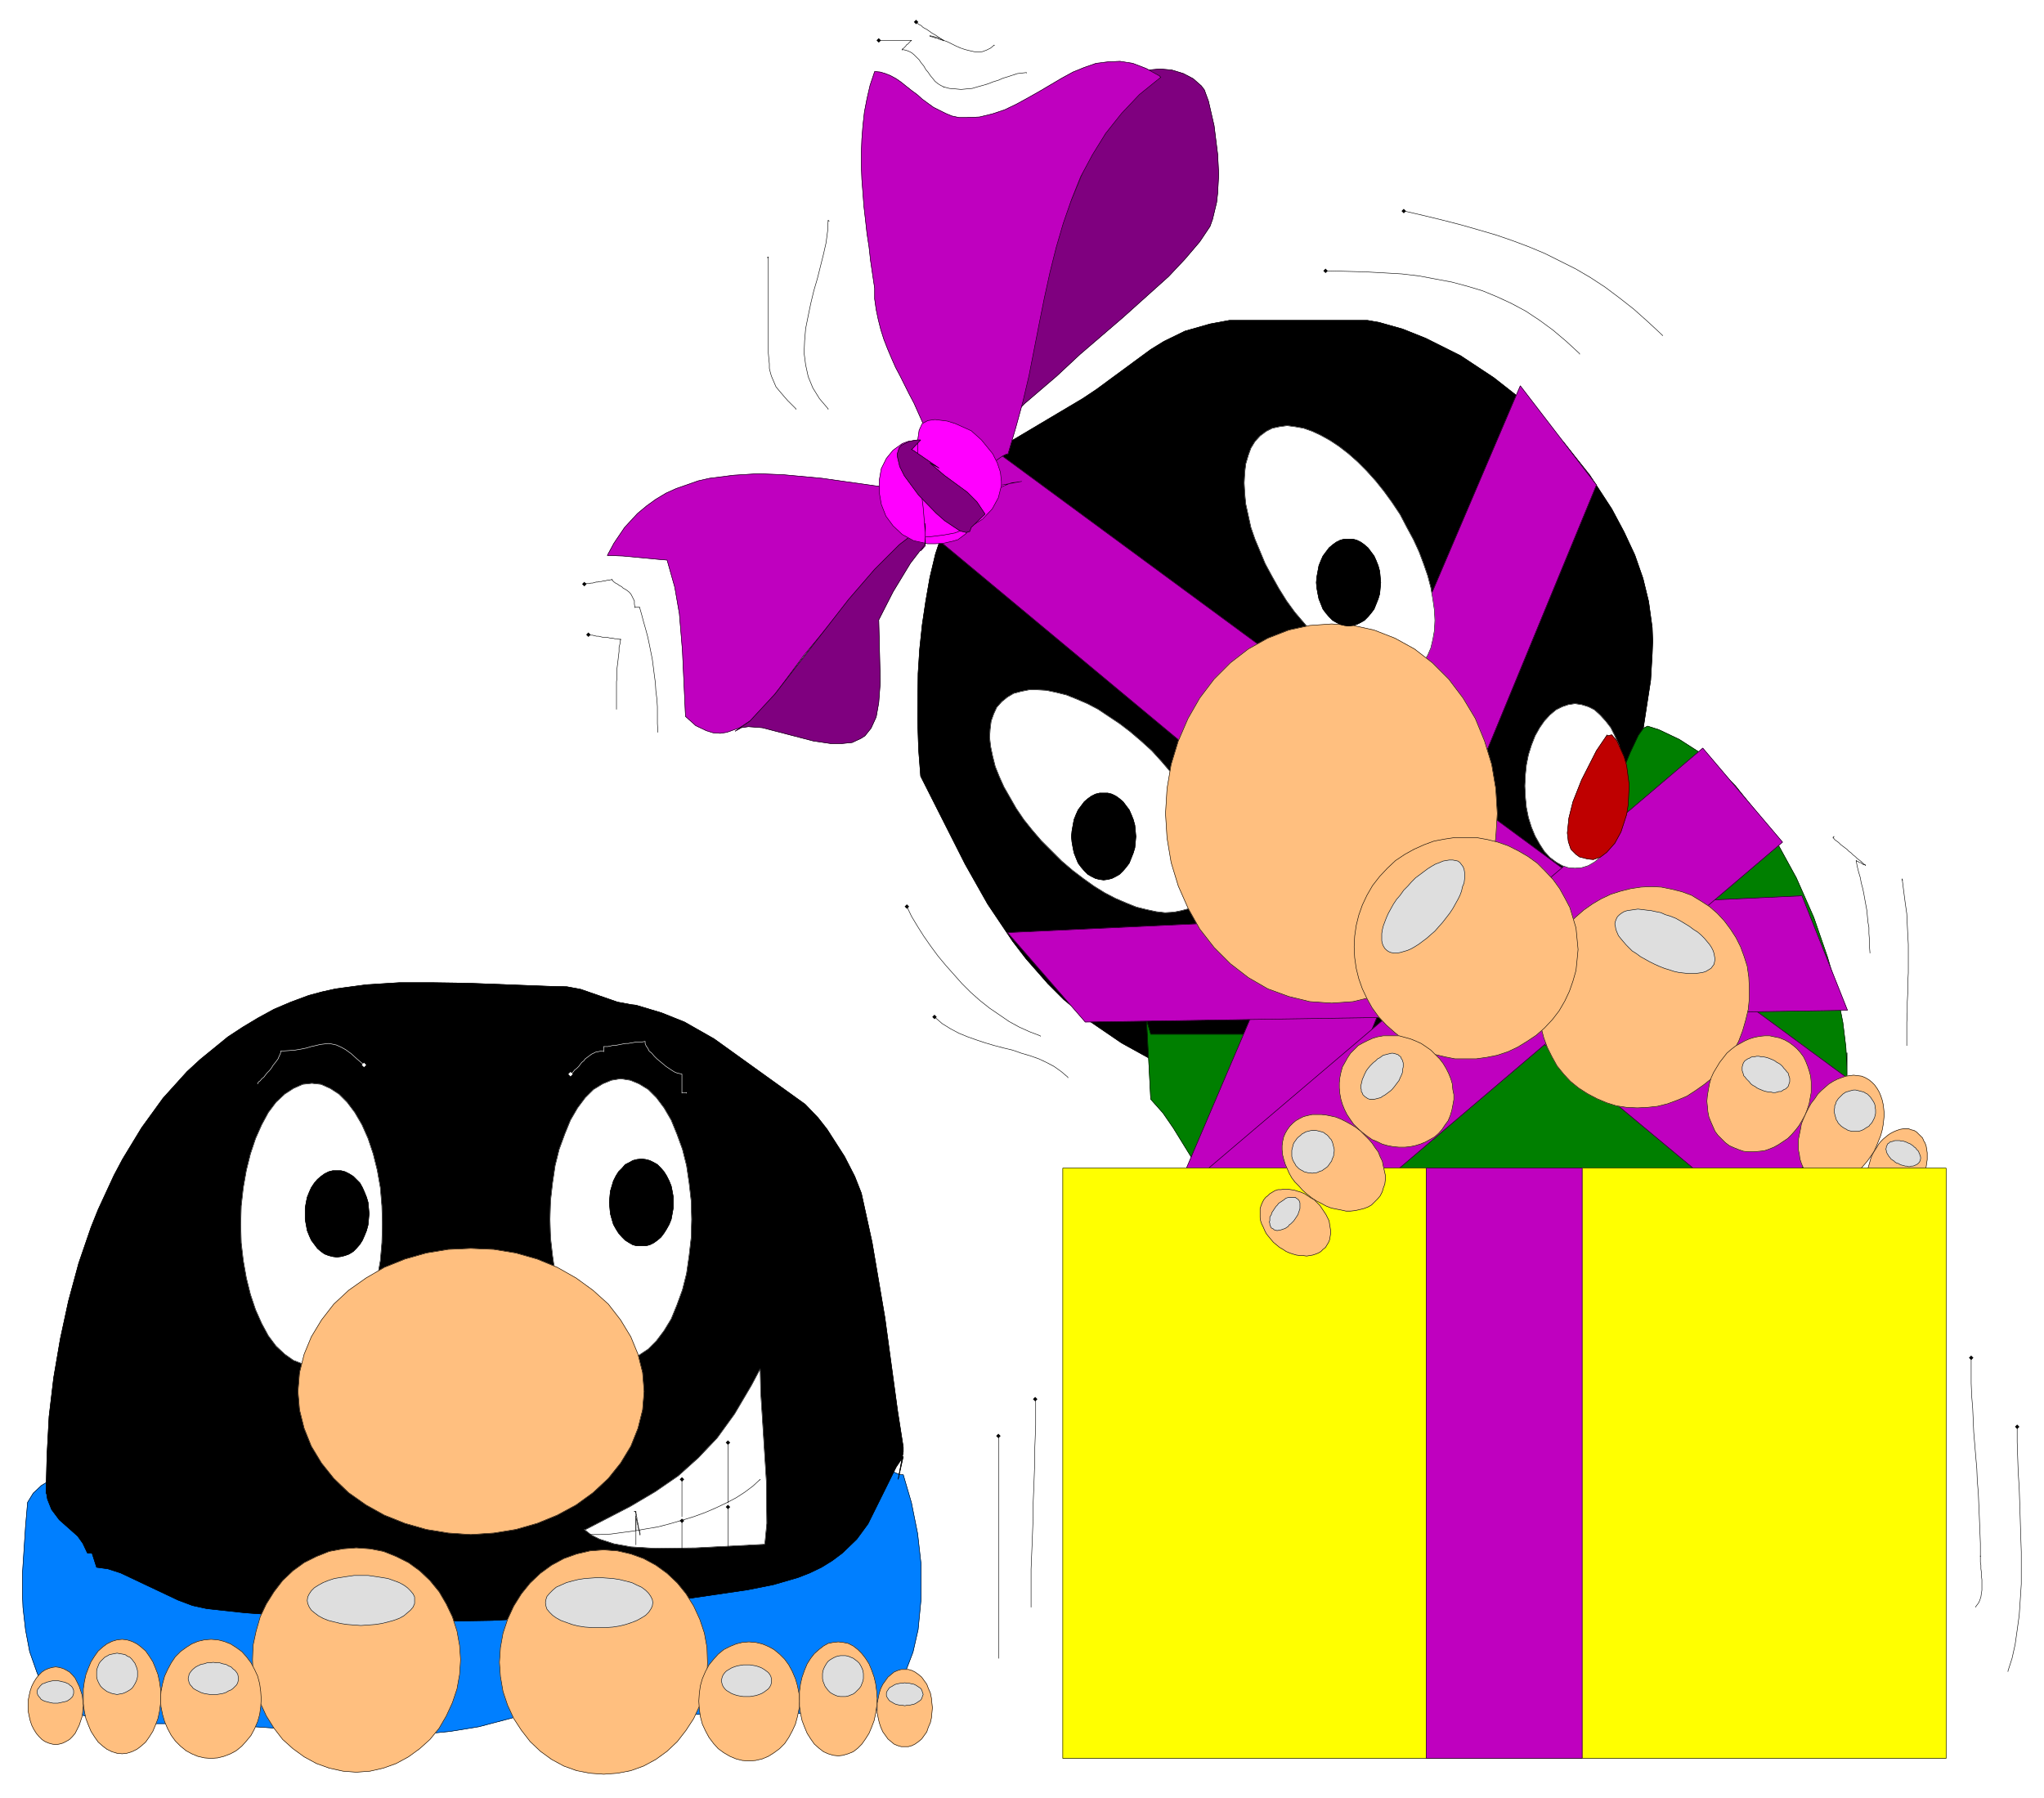 <svg width="3987.651" height="3508.276" viewBox="0 0 2990.738 2631.207" xmlns="http://www.w3.org/2000/svg"><rect x="0" y="0" width="2990.738" height="2631.207" fill="#333333" stroke="none"/><defs><clipPath id="a"><path d="M0 1.172h2990.738V2633H0Zm0 0"/></clipPath><clipPath id="b"><path d="M0 1.172h2990.738v2631.207H0Zm0 0"/></clipPath></defs><g clip-path="url(#a)" transform="translate(0 -1.172)"><path style="fill:#fff;fill-opacity:1;fill-rule:nonzero;stroke:none" d="M0 2632.195h2991.887V1.172H0Zm0 0"/></g><g clip-path="url(#b)" transform="translate(0 -1.172)"><path style="fill:#fff;fill-opacity:1;fill-rule:evenodd;stroke:#fff;stroke-width:.16;stroke-linecap:square;stroke-linejoin:bevel;stroke-miterlimit:10;stroke-opacity:1" d="M0 .54h653.25V575H0Zm0 0" transform="matrix(4.58 0 0 -4.58 0 2634.67)"/></g><path style="fill:#000;fill-opacity:1;fill-rule:evenodd;stroke:#000;stroke-width:.16;stroke-linecap:square;stroke-linejoin:bevel;stroke-miterlimit:10;stroke-opacity:1" d="m519.33 312.18 4.41 7.51-2.94-4.41v2.77h1.47l.33 7.35.98 7.84 3.76 24.48.49 8.33.16 4.24-.16 4.25-1.15 8.32-1.79 7.35-2.62 7.51-3.43 7.34-3.92 7.35-7.02 10.77-8.16 10.29-9.15 9.47-6.53 6.04-6.86 5.38-10.62 7.02-11.1 5.55-7.35 2.94-7.51 2.12-3.76.66h-44.09l-6.21-1.15-8-2.28-6.7-3.27-4.24-2.61-17.31-12.73-4.41-2.94-22.54-13.39-6.7-4.57-4.41-4.24-3.75-4.9-3.27-5.88-2.94-6.36-3.43-10.29-1.79-7.51-1.31-7.51-1.14-7.67-.82-7.83-.49-7.68-.16-14.52.32-9.8.66-8.49 14.2-28.08 7.19-12.73 8-11.92 4.25-5.55 7.02-8 5.06-5.06 8.66-7.18 9.8-6.69 10.94-6.04 5.06-2.12 5.72-1.47 8.49-1.47 9.31-.82 14.53-.33 33.32.33 6.7.65 9.3 1.31 5.56 1.31 5.39 1.63 7.51 3.26 4.57 2.45 4.41 2.94 4.25 3.1 8.16 7.35 8 8.65 8.66 10.45 5.55 11.1 3.76 9.63 1.47 6.04.16 3.75-.32 2.13-.98 1.3-1.64.82h-.98zm0 0" transform="matrix(4.58 0 0 -4.58 0 2633.498)"/><path style="fill:none;stroke:#000;stroke-width:.16;stroke-linecap:square;stroke-linejoin:bevel;stroke-miterlimit:10;stroke-opacity:1" d="m519.33 312.18 4.41 7.51-2.94-4.41v2.77h1.47l.33 7.35.98 7.84 3.76 24.48.49 8.33.16 4.24-.16 4.25-1.15 8.32-1.79 7.35-2.62 7.51-3.43 7.34-3.92 7.35-7.02 10.77-8.16 10.29-9.15 9.47-6.53 6.04-6.86 5.38-10.62 7.02-11.1 5.55-7.35 2.94-7.51 2.12-3.76.66h-44.09l-6.21-1.15-8-2.28-6.7-3.27-4.24-2.61-17.31-12.73-4.41-2.94-22.54-13.39-6.7-4.57-4.41-4.24-3.75-4.9-3.27-5.88-2.94-6.36-3.43-10.29-1.79-7.51-1.31-7.51-1.14-7.67-.82-7.83-.49-7.68-.16-14.52.32-9.8.66-8.49 14.2-28.08 7.19-12.73 8-11.92 4.25-5.55 7.02-8 5.06-5.06 8.66-7.18 9.8-6.69 10.94-6.04 5.06-2.12 5.72-1.47 8.49-1.47 9.31-.82 14.53-.33 33.32.33 6.7.65 9.3 1.31 5.56 1.31 5.39 1.63 7.51 3.26 4.57 2.45 4.41 2.94 4.25 3.1 8.16 7.35 8 8.65 8.66 10.45 5.55 11.1 3.76 9.63 1.47 6.04.16 3.75-.32 2.13-.98 1.3-1.64.82h-.98zm0 0" transform="matrix(4.58 0 0 -4.58 0 2633.498)"/><path style="fill:#007f00;fill-opacity:1;fill-rule:evenodd;stroke:#007f00;stroke-width:.16;stroke-linecap:square;stroke-linejoin:bevel;stroke-miterlimit:10;stroke-opacity:1" d="m590.21 231.04-.16.17v7.51-5.88l-.33 7.51-.98 8-2.45 12.4-2.45 8.49-4.41 12.74-5.55 12.57-6.53 11.91-4.9 7.35-8 10.12-5.72 5.71-5.88 5.06-6.37 4.09-6.53 3.1-3.59 1.14-1.31-.65-1.63-2.29-2.62-5.55-5.22-12.73-1.47-2.78-.66-.98.98-2.61.33-2.77.16-6.37-1.79-8.65-2.45-8-3.43-7.02-3.92-6.37-3.1-3.75-3.27-3.43-3.59-3.26-3.76-2.94-4.08-2.62-4.25-2.28-4.41-2.12-9.31-3.59-4.9-1.47-10.28-2.29-10.46-1.79-10.78-.98-10.94-.82-10.78-.33h-41.8l-1.31 4.41 1.31-25.14 3.92-4.41 3.26-4.73 6.04-9.79 4.9-7.02 3.92-4.09 4.74-3.59 5.06-2.77 6.86-2.78 8.98-2.28 4.25-.49 4.25-.33h4.24l4.08.33 8.33 1.63 4.09.98 8 2.94 14.37 6.53 4.41 1.3 4.74.82 4.9.33 5.22-.17 8-.81 11.11-1.96 26.62-6.21 9.63-1.46 4.25-.17h13.23l4.9 4.25 12.74 8.65 1.63 1.47 2.78 3.59 1.47 3.59.98 4.41.65 5.71v2.12h1.47v1.47zm0 0" transform="matrix(4.58 0 0 -4.58 0 2633.498)"/><path style="fill:none;stroke:#000;stroke-width:.16;stroke-linecap:square;stroke-linejoin:bevel;stroke-miterlimit:10;stroke-opacity:1" d="m590.21 231.04-.16.17v7.51-5.88l-.33 7.51-.98 8-2.45 12.4-2.45 8.49-4.41 12.74-5.55 12.57-6.53 11.91-4.9 7.35-8 10.12-5.72 5.71-5.88 5.06-6.37 4.09-6.53 3.1-3.59 1.14-1.31-.65-1.63-2.29-2.62-5.55-5.22-12.73-1.47-2.78-.66-.98.98-2.61.33-2.77.16-6.37-1.79-8.65-2.45-8-3.43-7.02-3.92-6.37-3.1-3.75-3.27-3.43-3.59-3.26-3.76-2.94-4.08-2.62-4.25-2.28-4.41-2.12-9.31-3.59-4.9-1.47-10.28-2.29-10.46-1.79-10.78-.98-10.94-.82-10.78-.33h-41.8l-1.31 4.41 1.31-25.14 3.92-4.41 3.26-4.73 6.04-9.79 4.9-7.02 3.92-4.09 4.74-3.59 5.06-2.77 6.86-2.78 8.98-2.28 4.25-.49 4.25-.33h4.24l4.08.33 8.33 1.63 4.09.98 8 2.94 14.37 6.53 4.41 1.3 4.74.82 4.9.33 5.22-.17 8-.81 11.11-1.96 26.62-6.21 9.63-1.46 4.25-.17h13.23l4.9 4.25 12.74 8.65 1.63 1.47 2.78 3.59 1.47 3.59.98 4.41.65 5.71v2.12h1.47v1.47zm0 0" transform="matrix(4.58 0 0 -4.58 0 2633.498)"/><path style="fill:#bf00bf;fill-opacity:1;fill-rule:evenodd;stroke:#bf00bf;stroke-width:.16;stroke-linecap:square;stroke-linejoin:bevel;stroke-miterlimit:10;stroke-opacity:1" d="m375.13 192.68 35.11-14.53 99.78 241.93-24.33 31.67zm0 0" transform="matrix(4.58 0 0 -4.58 0 2633.498)"/><path style="fill:none;stroke:#000;stroke-width:.16;stroke-linecap:square;stroke-linejoin:bevel;stroke-miterlimit:10;stroke-opacity:1" d="m375.13 192.68 35.11-14.53 99.78 241.93-24.33 31.67zm0 0" transform="matrix(4.58 0 0 -4.58 0 2633.498)"/><path style="fill:#bf00bf;fill-opacity:1;fill-rule:evenodd;stroke:#bf00bf;stroke-width:.16;stroke-linecap:square;stroke-linejoin:bevel;stroke-miterlimit:10;stroke-opacity:1" d="m317.48 431.34-18.62-28.07 261.47-217.61 37.23 39.51zm0 0" transform="matrix(4.58 0 0 -4.58 0 2633.498)"/><path style="fill:none;stroke:#000;stroke-width:.16;stroke-linecap:square;stroke-linejoin:bevel;stroke-miterlimit:10;stroke-opacity:1" d="m317.48 431.34-18.62-28.07 261.47-217.61 37.23 39.51zm0 0" transform="matrix(4.58 0 0 -4.58 0 2633.498)"/><path style="fill:#bf00bf;fill-opacity:1;fill-rule:evenodd;stroke:#bf00bf;stroke-width:.16;stroke-linecap:square;stroke-linejoin:bevel;stroke-miterlimit:10;stroke-opacity:1" d="m321.89 277.08 24.82-28.57 243.5 3.76-14.53 36.56zm0 0" transform="matrix(4.58 0 0 -4.58 0 2633.498)"/><path style="fill:none;stroke:#000;stroke-width:.16;stroke-linecap:square;stroke-linejoin:bevel;stroke-miterlimit:10;stroke-opacity:1" d="m321.89 277.08 24.82-28.57 243.5 3.76-14.53 36.56zm0 0" transform="matrix(4.58 0 0 -4.58 0 2633.498)"/><path style="fill:#bf00bf;fill-opacity:1;fill-rule:evenodd;stroke:#bf00bf;stroke-width:.16;stroke-linecap:square;stroke-linejoin:bevel;stroke-miterlimit:10;stroke-opacity:1" d="m385.74 201.5 25.64-30.04 158.09 134.51-25.48 30.04zm0 0" transform="matrix(4.58 0 0 -4.58 0 2633.498)"/><path style="fill:none;stroke:#000;stroke-width:.16;stroke-linecap:square;stroke-linejoin:bevel;stroke-miterlimit:10;stroke-opacity:1" d="m385.74 201.5 25.64-30.04 158.09 134.51-25.48 30.04zm0 0" transform="matrix(4.58 0 0 -4.58 0 2633.498)"/><path style="fill:#fff;fill-opacity:1;fill-rule:evenodd;stroke:#fff;stroke-width:.16;stroke-linecap:square;stroke-linejoin:bevel;stroke-miterlimit:10;stroke-opacity:1" d="m408.61 386.94 2.45-3.92 2.61-3.59 2.78-3.26 2.77-3.27 2.94-2.77 2.94-2.61 2.78-2.29 3.1-1.96 2.78-1.63 2.77-1.31 2.78-.98 2.78-.49 2.45-.32 2.45.32 2.28.49 2.13 1.15 1.79 1.3 1.64 1.8 1.3 2.12.98 2.29.65 2.77.49 2.78.17 3.26-.17 3.27-.49 3.42-.65 3.76-.98 3.75-1.3 3.76-1.47 3.92-1.8 3.91-2.12 3.92-2.13 4.08-2.61 3.92-2.61 3.59-2.62 3.27-2.94 3.26-2.77 2.78-2.94 2.61-2.94 2.28-2.94 1.96-2.94 1.64-2.78 1.3-2.77.98-2.78.49-2.45.33-2.45-.33-2.29-.49-1.95-.98-1.96-1.47-1.64-1.79-1.3-2.13-.82-2.28-.82-2.78-.32-2.77-.17-3.27.17-3.26.32-3.43.82-3.75.82-3.76 1.3-3.75 1.64-3.92 1.63-3.92 2.12-3.92zm0 0" transform="matrix(4.58 0 0 -4.58 0 2633.498)"/><path style="fill:none;stroke:#000;stroke-width:.16;stroke-linecap:square;stroke-linejoin:bevel;stroke-miterlimit:10;stroke-opacity:1" d="m408.61 386.94 2.45-3.92 2.61-3.59 2.78-3.26 2.77-3.27 2.94-2.77 2.94-2.61 2.78-2.29 3.1-1.96 2.78-1.63 2.77-1.31 2.78-.98 2.78-.49 2.45-.32 2.45.32 2.28.49 2.13 1.15 1.79 1.3 1.64 1.8 1.3 2.12.98 2.29.65 2.77.49 2.78.17 3.26-.17 3.27-.49 3.42-.65 3.76-.98 3.75-1.3 3.76-1.47 3.92-1.8 3.91-2.12 3.92-2.13 4.08-2.61 3.92-2.61 3.59-2.62 3.27-2.94 3.26-2.77 2.78-2.94 2.61-2.94 2.28-2.94 1.96-2.94 1.64-2.78 1.3-2.77.98-2.78.49-2.45.33-2.45-.33-2.29-.49-1.95-.98-1.96-1.47-1.64-1.79-1.3-2.13-.82-2.28-.82-2.78-.32-2.77-.17-3.27.17-3.26.32-3.43.82-3.75.82-3.76 1.3-3.75 1.64-3.92 1.63-3.92 2.12-3.92zm0 0" transform="matrix(4.58 0 0 -4.58 0 2633.498)"/><path style="fill:#fff;fill-opacity:1;fill-rule:evenodd;stroke:#fff;stroke-width:.16;stroke-linecap:square;stroke-linejoin:bevel;stroke-miterlimit:10;stroke-opacity:1" d="m335.93 303.2 3.27-3.27 3.43-2.94 3.43-2.61 3.43-2.45 3.43-2.12 3.43-1.79 3.43-1.47 3.26-1.31 3.27-.81 3.1-.66 2.78-.32 2.78.16 2.45.49 2.44.65 1.96 1.14 1.96 1.47 1.47 1.8.98 2.12.82 2.29.33 2.61.16 2.61-.33 2.94-.65 3.1-.82 3.27-1.3 3.26-1.47 3.27-1.96 3.42-1.96 3.59-2.45 3.43-2.61 3.27-2.94 3.43-3.11 3.42-3.43 3.11-3.43 2.93-3.43 2.62-3.43 2.28-3.42 2.29-3.43 1.79-3.43 1.47-3.27 1.31-3.27.81-3.1.66-2.78.16h-2.77l-2.45-.49-2.45-.65-1.96-1.15-1.8-1.46-1.63-1.8-.98-2.12-.82-2.29-.32-2.61-.17-2.61.33-2.94.65-3.1.82-3.27 1.31-3.26 1.47-3.27 1.96-3.42 1.96-3.43 2.44-3.59 2.62-3.27 2.94-3.43zm0 0" transform="matrix(4.58 0 0 -4.58 0 2633.498)"/><path style="fill:none;stroke:#000;stroke-width:.16;stroke-linecap:square;stroke-linejoin:bevel;stroke-miterlimit:10;stroke-opacity:1" d="m335.93 303.2 3.27-3.27 3.43-2.94 3.43-2.61 3.43-2.45 3.43-2.12 3.43-1.79 3.43-1.47 3.26-1.31 3.27-.81 3.1-.66 2.78-.32 2.78.16 2.45.49 2.44.65 1.96 1.14 1.96 1.47 1.47 1.8.98 2.12.82 2.29.33 2.61.16 2.61-.33 2.94-.65 3.1-.82 3.27-1.3 3.26-1.47 3.27-1.96 3.42-1.96 3.59-2.45 3.43-2.61 3.27-2.94 3.43-3.11 3.42-3.43 3.11-3.43 2.93-3.43 2.62-3.43 2.28-3.42 2.29-3.43 1.79-3.43 1.47-3.27 1.31-3.27.81-3.1.66-2.78.16h-2.77l-2.45-.49-2.45-.65-1.96-1.15-1.8-1.46-1.63-1.8-.98-2.12-.82-2.29-.32-2.61-.17-2.61.33-2.94.65-3.1.82-3.27 1.31-3.26 1.47-3.27 1.96-3.42 1.96-3.43 2.44-3.59 2.62-3.27 2.94-3.43zm0 0" transform="matrix(4.58 0 0 -4.58 0 2633.498)"/><path style="fill:#ffbf7f;fill-opacity:1;fill-rule:evenodd;stroke:#ffbf7f;stroke-width:.16;stroke-linecap:square;stroke-linejoin:bevel;stroke-miterlimit:10;stroke-opacity:1" d="m425.43 375.68-7.02-.49-6.7-1.47-6.7-2.61-6.2-3.43-5.72-4.41-5.22-5.22-4.58-6.04-3.75-6.53-3.1-7.18-2.29-7.51-1.31-7.68-.49-8 .49-7.83 1.31-7.84 2.29-7.51 3.1-7.02 3.75-6.69 4.58-5.88 5.22-5.22 5.72-4.41 6.2-3.59 6.7-2.45 6.7-1.63 7.02-.49 6.86.49 6.69 1.63 6.7 2.45 6.21 3.59 5.71 4.41 5.23 5.22 4.57 5.88 3.92 6.69 2.94 7.02 2.29 7.51 1.3 7.84.49 7.83-.49 8-1.3 7.68-2.29 7.51-2.94 7.18-3.92 6.53-4.57 6.04-5.23 5.22-5.71 4.41-6.21 3.43-6.7 2.61-6.69 1.47zm0 0" transform="matrix(4.58 0 0 -4.58 0 2633.498)"/><path style="fill:none;stroke:#000;stroke-width:.16;stroke-linecap:square;stroke-linejoin:bevel;stroke-miterlimit:10;stroke-opacity:1" d="m425.43 375.68-7.02-.49-6.7-1.47-6.7-2.61-6.2-3.43-5.72-4.41-5.22-5.22-4.58-6.04-3.75-6.53-3.1-7.18-2.29-7.51-1.31-7.68-.49-8 .49-7.83 1.31-7.84 2.29-7.51 3.1-7.02 3.75-6.69 4.58-5.88 5.22-5.22 5.72-4.41 6.2-3.59 6.7-2.45 6.7-1.63 7.02-.49 6.86.49 6.69 1.63 6.7 2.45 6.21 3.59 5.71 4.41 5.23 5.22 4.57 5.88 3.92 6.69 2.94 7.02 2.29 7.51 1.3 7.84.49 7.83-.49 8-1.3 7.68-2.29 7.51-2.94 7.18-3.92 6.53-4.57 6.04-5.23 5.22-5.71 4.41-6.21 3.43-6.7 2.61-6.69 1.47zm0 0" transform="matrix(4.58 0 0 -4.58 0 2633.498)"/><path style="fill:#ffbf7f;fill-opacity:1;fill-rule:evenodd;stroke:#ffbf7f;stroke-width:.16;stroke-linecap:square;stroke-linejoin:bevel;stroke-miterlimit:10;stroke-opacity:1" d="m555.43 242.31-1.8-3.27-1.96-2.94-2.12-2.77-2.45-2.61-2.62-2.12-2.77-1.96-2.78-1.8-3.1-1.31-3.1-1.14-3.27-.81-3.1-.33-3.27-.16-3.43.16-3.27.49-3.1.98-3.1 1.3-3.1 1.64-2.78 1.79-2.61 2.12-2.13 2.29-2.12 2.61-1.63 2.94-1.47 2.94-1.15 3.1-.81 3.1-.66 3.27-.32 3.43.16 3.42.33 3.43.65 3.59 1.14 3.27 1.31 3.59 1.8 3.1 1.79 3.1 2.29 2.78 2.45 2.45 2.61 2.28 2.78 1.96 2.77 1.63 3.11 1.47 3.1.98 3.27.82 3.26.49 3.27.16 3.27-.16 3.26-.66 3.27-.81 3.1-1.14 2.94-1.8 2.78-1.8 2.45-2.12 2.28-2.45 1.96-2.61 1.8-2.77 1.47-2.94 1.14-3.1.98-3.11.49-3.42.17-3.43v-3.43l-.33-3.43-.82-3.43-.98-3.42zm0 0" transform="matrix(4.58 0 0 -4.58 0 2633.498)"/><path style="fill:none;stroke:#000;stroke-width:.16;stroke-linecap:square;stroke-linejoin:bevel;stroke-miterlimit:10;stroke-opacity:1" d="m555.43 242.31-1.8-3.27-1.96-2.94-2.12-2.77-2.45-2.61-2.62-2.12-2.77-1.96-2.78-1.8-3.1-1.31-3.1-1.14-3.27-.81-3.1-.33-3.27-.16-3.43.16-3.27.49-3.1.98-3.1 1.3-3.1 1.64-2.78 1.79-2.61 2.12-2.13 2.29-2.12 2.61-1.63 2.94-1.47 2.94-1.15 3.1-.81 3.1-.66 3.27-.32 3.43.16 3.42.33 3.43.65 3.59 1.14 3.27 1.31 3.59 1.8 3.1 1.79 3.1 2.29 2.78 2.45 2.45 2.61 2.28 2.78 1.96 2.77 1.63 3.11 1.47 3.1.98 3.27.82 3.26.49 3.27.16 3.27-.16 3.26-.66 3.27-.81 3.1-1.14 2.94-1.8 2.78-1.8 2.45-2.12 2.28-2.45 1.96-2.61 1.8-2.77 1.47-2.94 1.14-3.1.98-3.11.49-3.42.17-3.43v-3.43l-.33-3.43-.82-3.43-.98-3.42zm0 0" transform="matrix(4.58 0 0 -4.58 0 2633.498)"/><path style="fill:#ffbf7f;fill-opacity:1;fill-rule:evenodd;stroke:#ffbf7f;stroke-width:.16;stroke-linecap:square;stroke-linejoin:bevel;stroke-miterlimit:10;stroke-opacity:1" d="m576.66 218.8-.98-1.79-.98-1.64-1.15-1.47-1.14-1.3-1.31-1.31-1.47-.98-1.47-.98-1.47-.81-1.63-.66-1.47-.49-3.26-.32h-1.64l-1.63.16-1.47.49-1.63.65-1.47.66-1.31.98-1.14 1.14-1.15 1.14-.98 1.31-.65 1.47-.65 1.47-.66 1.63-.32 1.63-.17 1.8-.16 1.63.16 1.79.33 1.96.33 1.8.49 1.79.81 1.8 1.96 3.26 1.15 1.47 1.14 1.47 1.31 1.15 1.47 1.14 1.47.82 1.47.81 1.47.65 1.63.49 1.63.33 1.63.16h1.64l1.47-.32 1.63-.33 1.63-.65 1.47-.82 1.31-.98 1.14-.98 1.15-1.3.98-1.31.65-1.31.65-1.63.49-1.47.49-1.79.17-1.8v-3.43l-.33-1.79-.33-1.8-.65-1.96zm0 0" transform="matrix(4.58 0 0 -4.58 0 2633.498)"/><path style="fill:none;stroke:#000;stroke-width:.16;stroke-linecap:square;stroke-linejoin:bevel;stroke-miterlimit:10;stroke-opacity:1" d="m576.66 218.8-.98-1.79-.98-1.64-1.15-1.47-1.14-1.3-1.31-1.31-1.47-.98-1.47-.98-1.47-.81-1.63-.66-1.47-.49-3.26-.32h-1.64l-1.63.16-1.47.49-1.63.65-1.47.66-1.31.98-1.14 1.14-1.15 1.14-.98 1.31-.65 1.47-.65 1.47-.66 1.63-.32 1.63-.17 1.8-.16 1.63.16 1.79.33 1.96.33 1.8.49 1.79.81 1.8 1.96 3.26 1.15 1.47 1.14 1.47 1.31 1.15 1.47 1.14 1.47.82 1.47.81 1.47.65 1.63.49 1.63.33 1.63.16h1.64l1.47-.32 1.63-.33 1.63-.65 1.47-.82 1.31-.98 1.14-.98 1.15-1.3.98-1.31.65-1.31.65-1.63.49-1.47.49-1.79.17-1.8v-3.43l-.33-1.79-.33-1.8-.65-1.96zm0 0" transform="matrix(4.58 0 0 -4.58 0 2633.498)"/><path style="fill:#ffbf7f;fill-opacity:1;fill-rule:evenodd;stroke:#ffbf7f;stroke-width:.16;stroke-linecap:square;stroke-linejoin:bevel;stroke-miterlimit:10;stroke-opacity:1" d="m599.52 209.01-.82-1.8-.98-1.47-1.14-1.63-.98-1.14-1.14-1.31-1.15-1.14-1.3-.98-1.31-.82-1.31-.65-1.3-.65-1.31-.33-1.3-.33h-1.31l-1.31.17-1.14.16-1.31.49-1.14.65-.98.82-.82.81-.81 1.15-.66 1.14-.49 1.14-.49 1.47-.16 1.31-.33 1.63v3.27l.66 3.26.32 1.8.66 1.63.81 1.79.82 1.64.82 1.47 1.14 1.46.98 1.47 1.14 1.15 1.31 1.14 1.14.98 1.31.81 1.31.66 1.3.49 1.47.49 1.14.16 1.31.16 1.31-.16 1.3-.16 1.15-.49 1.14-.66.98-.81.82-.82.81-1.14.66-1.14.49-1.15.49-1.47.32-1.46.17-1.47.16-1.64-.16-1.47-.17-1.63-.32-1.79-.49-1.8-.66-1.63zm0 0" transform="matrix(4.58 0 0 -4.58 0 2633.498)"/><path style="fill:none;stroke:#000;stroke-width:.16;stroke-linecap:square;stroke-linejoin:bevel;stroke-miterlimit:10;stroke-opacity:1" d="m599.52 209.01-.82-1.8-.98-1.47-1.14-1.63-.98-1.14-1.14-1.31-1.15-1.14-1.3-.98-1.31-.82-1.31-.65-1.3-.65-1.31-.33-1.3-.33h-1.31l-1.31.17-1.14.16-1.31.49-1.14.65-.98.82-.82.81-.81 1.15-.66 1.14-.49 1.14-.49 1.47-.16 1.31-.33 1.63v3.27l.66 3.26.32 1.8.66 1.63.81 1.79.82 1.64.82 1.47 1.14 1.46.98 1.47 1.14 1.15 1.31 1.14 1.14.98 1.31.81 1.31.66 1.3.49 1.47.49 1.14.16 1.31.16 1.31-.16 1.3-.16 1.15-.49 1.14-.66.98-.81.82-.82.81-1.14.66-1.14.49-1.15.49-1.47.32-1.46.17-1.47.16-1.64-.16-1.47-.17-1.63-.32-1.79-.49-1.8-.66-1.63zm0 0" transform="matrix(4.58 0 0 -4.58 0 2633.498)"/><path style="fill:#ffbf7f;fill-opacity:1;fill-rule:evenodd;stroke:#ffbf7f;stroke-width:.16;stroke-linecap:square;stroke-linejoin:bevel;stroke-miterlimit:10;stroke-opacity:1" d="m614.22 198.88-.65-1.14-.66-1.14-.65-.98-.82-.82-.81-.98-.82-.65-.82-.65-.81-.65-1.96-.66-.82-.32-.98-.17-.82-.16-.98.16-.81.17-.82.32-.82.49-.65.49-.65.65-.66.82-.49.65-.32.98-.33.82-.16 1.14-.17.98-.16 1.14.16.98v1.31l.33 1.14.33 1.15.32 1.14.49 1.14.66 1.14.65.98.65 1.15.66.81.81.82.98.81.82.66.82.49.98.49.81.32.98.33.98.16h1.8l.82-.32.81-.17.82-.49.65-.65.66-.65.65-.66.32-.81.49-.82.33-.98.16-.98.17-1.14v-2.12l-.17-1.14-.16-1.15-.33-1.14-.49-1.14zm0 0" transform="matrix(4.58 0 0 -4.58 0 2633.498)"/><path style="fill:none;stroke:#000;stroke-width:.16;stroke-linecap:square;stroke-linejoin:bevel;stroke-miterlimit:10;stroke-opacity:1" d="m614.22 198.88-.65-1.14-.66-1.14-.65-.98-.82-.82-.81-.98-.82-.65-.82-.65-.81-.65-1.96-.66-.82-.32-.98-.17-.82-.16-.98.16-.81.17-.82.32-.82.49-.65.49-.65.65-.66.82-.49.65-.32.98-.33.82-.16 1.14-.17.98-.16 1.14.16.98v1.31l.33 1.14.33 1.15.32 1.14.49 1.14.66 1.14.65.98.65 1.15.66.81.81.82.98.81.82.66.82.49.98.49.81.32.98.33.98.16h1.8l.82-.32.81-.17.82-.49.65-.65.66-.65.65-.66.32-.81.49-.82.33-.98.16-.98.17-1.14v-2.12l-.17-1.14-.16-1.15-.33-1.14-.49-1.14zm0 0" transform="matrix(4.58 0 0 -4.58 0 2633.498)"/><path style="fill:#dedede;fill-opacity:1;fill-rule:evenodd;stroke:#dedede;stroke-width:.16;stroke-linecap:square;stroke-linejoin:bevel;stroke-miterlimit:10;stroke-opacity:1" d="m547.59 266.96-.49-.66-.49-.65-.82-.49-.82-.49-.98-.32-1.14-.17-1.14-.16h-2.45l-1.47.16-1.47.17-1.47.32-1.47.49-1.63.49-1.64.65-1.47.66-1.63.81-1.47.82-1.47.82-1.31.98-1.3.81-1.15 1.14-.81.82-.98 1.14-.82.98-.65.82-.49 1.14-.33.82-.16.98-.17.81.17.82.32.82.33.65.65.65.66.49.81.49.98.33 1.15.16 1.14.17 1.14.16 1.47-.16 1.31-.17 1.47-.16 1.47-.33 1.63-.32 1.47-.66 1.64-.49 1.63-.65 1.47-.82 1.63-.98 1.31-.81 1.3-.98 1.31-.82 1.14-.98.98-.98.82-.98.82-.98.65-.98.49-.97.33-.98.16-.98.16-.82-.16-.82zm0 0" transform="matrix(4.58 0 0 -4.58 0 2633.498)"/><path style="fill:none;stroke:#000;stroke-width:.16;stroke-linecap:square;stroke-linejoin:bevel;stroke-miterlimit:10;stroke-opacity:1" d="m547.59 266.96-.49-.66-.49-.65-.82-.49-.82-.49-.98-.32-1.14-.17-1.14-.16h-2.45l-1.47.16-1.47.17-1.47.32-1.47.49-1.63.49-1.64.65-1.47.66-1.63.81-1.47.82-1.47.82-1.31.98-1.3.81-1.15 1.14-.81.82-.98 1.14-.82.98-.65.82-.49 1.14-.33.82-.16.98-.17.81.17.82.32.82.33.65.65.65.66.49.81.49.98.33 1.15.16 1.14.17 1.14.16 1.47-.16 1.31-.17 1.47-.16 1.47-.33 1.63-.32 1.47-.66 1.64-.49 1.63-.65 1.47-.82 1.63-.98 1.31-.81 1.3-.98 1.31-.82 1.14-.98.98-.98.82-.98.82-.98.65-.98.49-.97.33-.98.16-.98.16-.82-.16-.82zm0 0" transform="matrix(4.58 0 0 -4.58 0 2633.498)"/><path style="fill:#dedede;fill-opacity:1;fill-rule:evenodd;stroke:#dedede;stroke-width:.16;stroke-linecap:square;stroke-linejoin:bevel;stroke-miterlimit:10;stroke-opacity:1" d="m571.43 228.43-.16-.49-.49-.49-.33-.32-.49-.17-.49-.32-.49-.33h-.65l-.49-.16-.66-.17h-.81l-.66.17h-.65l-.82.16-.65.16-.82.33-.81.33-.65.32-.66.49-.65.33-.65.49-.49.65-.49.49-.49.49-.33.49-.49.49-.16.65-.17.49-.16.49v1.15l.16.65.17.49.16.32.33.49.49.33.49.33.49.16.49.33.49.16h.65l.65.16h.82l.65-.16h.65l.82-.16.65-.17.82-.32.82-.33.65-.33.65-.49.66-.32.65-.49.49-.49.49-.65.49-.49.33-.49.49-.49.16-.66.16-.49.17-.49v-1.14l-.17-.49zm0 0" transform="matrix(4.58 0 0 -4.58 0 2633.498)"/><path style="fill:none;stroke:#000;stroke-width:.16;stroke-linecap:square;stroke-linejoin:bevel;stroke-miterlimit:10;stroke-opacity:1" d="m571.43 228.43-.16-.49-.49-.49-.33-.32-.49-.17-.49-.32-.49-.33h-.65l-.49-.16-.66-.17h-.81l-.66.17h-.65l-.82.16-.65.16-.82.33-.81.33-.65.32-.66.49-.65.33-.65.49-.49.65-.49.49-.49.49-.33.49-.49.49-.16.65-.17.49-.16.49v1.15l.16.65.17.49.16.32.33.49.49.33.49.33.49.16.49.33.49.16h.65l.65.16h.82l.65-.16h.65l.82-.16.65-.17.82-.32.82-.33.65-.33.65-.49.66-.32.65-.49.49-.49.49-.65.49-.49.33-.49.49-.49.16-.66.16-.49.17-.49v-1.14l-.17-.49zm0 0" transform="matrix(4.58 0 0 -4.58 0 2633.498)"/><path style="fill:#dedede;fill-opacity:1;fill-rule:evenodd;stroke:#dedede;stroke-width:.16;stroke-linecap:square;stroke-linejoin:bevel;stroke-miterlimit:10;stroke-opacity:1" d="m598.54 217.33-.33-.65-.32-.49-.49-.49-.33-.49-.65-.33-.49-.32-.49-.33-.66-.33-.49-.16-.65-.16h-1.96l-.65.16-.66.16-.49.33-.65.33-.49.32-.49.33-.98.98-.32.65-.33.49-.16.65-.17.49-.16.66-.16.65v.65l.16.66v.65l.33.65.16.66.33.48.32.49 1.47 1.47.49.33.49.33.65.16.49.16.66.17.65.16h.65l.66-.16.65-.17.65-.16.66-.16.49-.33.65-.33.98-.98.33-.49.32-.49.33-.48.33-.66.16-.65v-.49l.16-.65v-1.31l-.16-.65-.16-.66zm0 0" transform="matrix(4.58 0 0 -4.58 0 2633.498)"/><path style="fill:none;stroke:#000;stroke-width:.16;stroke-linecap:square;stroke-linejoin:bevel;stroke-miterlimit:10;stroke-opacity:1" d="m598.54 217.33-.33-.65-.32-.49-.49-.49-.33-.49-.65-.33-.49-.32-.49-.33-.66-.33-.49-.16-.65-.16h-1.96l-.65.16-.66.16-.49.33-.65.33-.49.32-.49.33-.98.98-.32.65-.33.49-.16.65-.17.49-.16.66-.16.65v.65l.16.66v.65l.33.65.16.66.33.48.32.49 1.47 1.47.49.33.49.33.65.16.49.16.66.17.65.16h.65l.66-.16.65-.17.65-.16.66-.16.49-.33.65-.33.98-.98.33-.49.32-.49.33-.48.33-.66.16-.65v-.49l.16-.65v-1.31l-.16-.65-.16-.66zm0 0" transform="matrix(4.58 0 0 -4.58 0 2633.498)"/><path style="fill:#dedede;fill-opacity:1;fill-rule:evenodd;stroke:#dedede;stroke-width:.16;stroke-linecap:square;stroke-linejoin:bevel;stroke-miterlimit:10;stroke-opacity:1" d="m613.4 204.11-.32-.49-.17-.16-.32-.33-.33-.16-.33-.17-.32-.16-.49-.16h-.49l-.49-.17h-.49l-.49.17h-.49l-.49.16-.66.16-.49.17-.49.32-.65.17-.49.32-.33.33-.49.33-.49.32-.32.49-.33.33-.16.32-.33.49-.16.33-.17.49v.33l-.16.32.16.49v.33l.17.33.16.32.16.33.33.16.33.33.32.16h.33l.49.17.49.16h1.47l.49-.16h.65l.49-.17.49-.16.66-.33.49-.16.49-.33.49-.32.49-.49.32-.17.33-.49.33-.32.32-.33.17-.49.16-.33.16-.49.17-.49v-.65l-.17-.49zm0 0" transform="matrix(4.58 0 0 -4.58 0 2633.498)"/><path style="fill:none;stroke:#000;stroke-width:.16;stroke-linecap:square;stroke-linejoin:bevel;stroke-miterlimit:10;stroke-opacity:1" d="m613.4 204.11-.32-.49-.17-.16-.32-.33-.33-.16-.33-.17-.32-.16-.49-.16h-.49l-.49-.17h-.49l-.49.17h-.49l-.49.16-.66.16-.49.17-.49.32-.65.17-.49.32-.33.33-.49.33-.49.32-.32.49-.33.33-.16.32-.33.49-.16.33-.17.49v.33l-.16.32.16.49v.33l.17.33.16.32.16.33.33.16.33.33.32.16h.33l.49.17.49.16h1.47l.49-.16h.65l.49-.17.49-.16.66-.33.49-.16.49-.33.49-.32.49-.49.32-.17.33-.49.33-.32.32-.33.17-.49.16-.33.16-.49.17-.49v-.65l-.17-.49zm0 0" transform="matrix(4.58 0 0 -4.58 0 2633.498)"/><path style="fill:#007fff;fill-opacity:1;fill-rule:evenodd;stroke:#007fff;stroke-width:.16;stroke-linecap:square;stroke-linejoin:bevel;stroke-miterlimit:10;stroke-opacity:1" d="M272.24 112.69h8.82-2.78l1.47-.98 2.29-2.77L284 106l1.96-1.47 1.63-.65h.98l2.62-8.98 1.96-9.8 1.14-10.12V64.53l-.98-10.12-1.63-7.18-2.62-6.86-2.12-4.08-2.78-3.91-3.1-3.6-23.35-1.14-24.01-.32h-48.34l-2.61-.98-2.94-.33h-2.94l-9.15.65-2.94-.16-11.76-3.1-8.98-1.47-6.37-.65-12.74-.33-13.22.33-40.02 2.77-12.9.33H46.22l-6.7.32-6.69.82-6.21 1.47-2.78 1.14-2.77 1.31-2.29 1.63-3.27 2.94-2.45 3.59-1.3 3.26-2.29 6.53-1.3 6.86-.82 7.18-.16 3.76v7.34l.98 15.02.65 7.51 1.8 2.94 2.61 2.45 2.94 1.79 3.26 1.31 3.6.82 3.92.32h4.08l4.08-.16 4.08-.65 8.33-1.8 7.84-2.28 16.82-5.72 8.5-2.28 6.04-1.47 12.9-2.12 13.39-1.31 13.56-.33 9.8.49 9.3 1.31 5.88 1.3 7.84 2.78 6.86 3.43 17.15 10.94 6.7 3.42 4.57 1.8 10.12 2.28 7.68.98 8 .49 7.84.33 32.17-.49v-1.47l10.29-2.94zm0 0" transform="matrix(4.58 0 0 -4.58 0 2633.498)"/><path style="fill:none;stroke:#000;stroke-width:.16;stroke-linecap:square;stroke-linejoin:bevel;stroke-miterlimit:10;stroke-opacity:1" d="M272.24 112.69h8.82-2.78l1.47-.98 2.29-2.77L284 106l1.96-1.47 1.63-.65h.98l2.62-8.98 1.96-9.8 1.14-10.12V64.53l-.98-10.12-1.63-7.18-2.62-6.86-2.12-4.08-2.78-3.91-3.1-3.6-23.35-1.14-24.01-.32h-48.34l-2.61-.98-2.94-.33h-2.94l-9.15.65-2.94-.16-11.76-3.1-8.98-1.47-6.37-.65-12.74-.33-13.22.33-40.02 2.77-12.9.33H46.22l-6.7.32-6.69.82-6.21 1.47-2.78 1.14-2.77 1.31-2.29 1.63-3.27 2.94-2.45 3.59-1.3 3.26-2.29 6.53-1.3 6.86-.82 7.18-.16 3.76v7.34l.98 15.02.65 7.51 1.8 2.94 2.61 2.45 2.94 1.79 3.26 1.31 3.6.82 3.92.32h4.08l4.08-.16 4.08-.65 8.33-1.8 7.84-2.28 16.82-5.72 8.5-2.28 6.04-1.47 12.9-2.12 13.39-1.31 13.56-.33 9.8.49 9.3 1.31 5.88 1.3 7.84 2.78 6.86 3.43 17.15 10.94 6.7 3.42 4.57 1.8 10.12 2.28 7.68.98 8 .49 7.84.33 32.17-.49v-1.47l10.29-2.94zm0 0" transform="matrix(4.58 0 0 -4.58 0 2633.498)"/><path style="fill:#000;fill-opacity:1;fill-rule:evenodd;stroke:#000;stroke-width:.16;stroke-linecap:square;stroke-linejoin:bevel;stroke-miterlimit:10;stroke-opacity:1" d="M14.86 98h-.16l.32 12.24.66 12.25 1.47 12.4 2.12 12.41 2.61 12.08 3.27 12.08 3.92 11.43 2.29 5.71 5.06 10.94 2.77 5.22 6.05 9.96 6.86 9.47 7.67 8.49 4.25 3.91 8.82 7.19 4.73 3.1 4.9 2.94 5.07 2.77 5.38 2.29 5.72 2.12 4.25 1.14 4.41.98 9.8 1.31 10.45.65h10.78l10.94-.16 25.64-.98 6.2-.16 4.41-.82 11.76-4.08 4.41-.82 1.47-.16 8.17-2.45 7.35-2.94 9.47-5.39 29.07-20.89 4.08-4.25 2.94-3.75 5.55-8.65 3.27-6.37 2.12-5.39 3.43-15.67 4.08-23.99 4.09-30.04 1.79-11.43v-1.47l-1.63-8.81 1.63 7.34-2.28-3.42-8.99-18.12-3.59-4.9-4.57-4.41-3.27-2.45-3.43-2.12-3.75-1.8-3.76-1.47-7.84-2.28-8.16-1.63-25.64-3.76-11.93-2.12-12.24-1.63-13.23-1.31-18.62-.98-19.11-.32-19.11.32-18.78.82-22.04 1.63-12.09 1.31-4.57.98-4.74 1.79-18.29 8.65-4.08 1.31-3.59.49-1.47 4.57h-1.47L26.46 82l-1.64 2.29-5.88 5.22-2.45 3.27-1.3 3.26zm0 0" transform="matrix(4.58 0 0 -4.58 0 2633.498)"/><path style="fill:none;stroke:#000;stroke-width:.16;stroke-linecap:square;stroke-linejoin:bevel;stroke-miterlimit:10;stroke-opacity:1" d="M14.86 98h-.16l.32 12.24.66 12.25 1.47 12.4 2.12 12.41 2.61 12.08 3.27 12.08 3.92 11.43 2.29 5.71 5.06 10.94 2.77 5.22 6.05 9.96 6.86 9.47 7.67 8.49 4.25 3.91 8.82 7.19 4.73 3.1 4.9 2.94 5.07 2.77 5.38 2.29 5.72 2.12 4.25 1.14 4.41.98 9.8 1.31 10.45.65h10.78l10.94-.16 25.64-.98 6.2-.16 4.41-.82 11.76-4.08 4.41-.82 1.47-.16 8.17-2.45 7.35-2.94 9.47-5.39 29.07-20.89 4.08-4.25 2.94-3.75 5.55-8.65 3.27-6.37 2.12-5.39 3.43-15.67 4.08-23.99 4.09-30.04 1.79-11.43v-1.47l-1.63-8.81 1.63 7.34-2.28-3.42-8.99-18.12-3.59-4.9-4.57-4.41-3.27-2.45-3.43-2.12-3.75-1.8-3.76-1.47-7.84-2.28-8.16-1.63-25.64-3.76-11.93-2.12-12.24-1.63-13.23-1.31-18.62-.98-19.11-.32-19.11.32-18.78.82-22.04 1.63-12.09 1.31-4.57.98-4.74 1.79-18.29 8.65-4.08 1.31-3.59.49-1.47 4.57h-1.47L26.46 82l-1.64 2.29-5.88 5.22-2.45 3.27-1.3 3.26zm0 0" transform="matrix(4.58 0 0 -4.58 0 2633.498)"/><path style="fill:#fff;fill-opacity:1;fill-rule:evenodd;stroke:#fff;stroke-width:.16;stroke-linecap:square;stroke-linejoin:bevel;stroke-miterlimit:10;stroke-opacity:1" d="m99.62 228.92-2.94-.32-2.94-1.31-2.77-1.8-2.78-2.61-2.45-3.26-2.12-3.92-1.96-4.41-1.64-4.9-1.3-5.22-.98-5.55-.66-5.88-.16-5.87.16-5.88.66-5.71.98-5.55 1.3-5.23 1.64-4.9 1.96-4.4 2.12-3.92 2.45-3.27 2.78-2.61 2.77-1.96 2.94-1.14 2.94-.33 2.94.33 2.94 1.14 2.78 1.96 2.61 2.61 2.45 3.27 2.29 3.92 1.95 4.4 1.64 4.9 1.3 5.23.98 5.55.49 5.71.17 5.88-.17 5.87-.49 5.88-.98 5.55-1.3 5.22-1.64 4.9-1.95 4.41-2.29 3.92-2.45 3.26-2.61 2.61-2.78 1.8-2.94 1.31zm0 0" transform="matrix(4.58 0 0 -4.58 0 2633.498)"/><path style="fill:none;stroke:#000;stroke-width:.16;stroke-linecap:square;stroke-linejoin:bevel;stroke-miterlimit:10;stroke-opacity:1" d="m99.62 228.92-2.94-.32-2.94-1.31-2.77-1.8-2.78-2.61-2.45-3.26-2.12-3.92-1.96-4.41-1.64-4.9-1.3-5.22-.98-5.55-.66-5.88-.16-5.87.16-5.88.66-5.71.98-5.55 1.3-5.23 1.64-4.9 1.96-4.4 2.12-3.92 2.45-3.27 2.78-2.61 2.77-1.96 2.94-1.14 2.94-.33 2.94.33 2.94 1.14 2.78 1.96 2.61 2.61 2.45 3.27 2.29 3.92 1.95 4.4 1.64 4.9 1.3 5.23.98 5.55.49 5.71.17 5.88-.17 5.87-.49 5.88-.98 5.55-1.3 5.22-1.64 4.9-1.95 4.41-2.29 3.92-2.45 3.26-2.61 2.61-2.78 1.8-2.94 1.31zm0 0" transform="matrix(4.58 0 0 -4.58 0 2633.498)"/><path style="fill:#fff;fill-opacity:1;fill-rule:evenodd;stroke:#fff;stroke-width:.16;stroke-linecap:square;stroke-linejoin:bevel;stroke-miterlimit:10;stroke-opacity:1" d="m198.26 230.39-2.94-.49-2.77-1.14-2.94-1.8-2.62-2.61-2.45-3.26-2.28-3.92-1.8-4.41-1.8-4.9-1.3-5.22-.82-5.55-.65-5.71-.17-5.88.17-5.88.65-5.71.82-5.71 1.3-5.23 1.8-4.9 1.8-4.4 2.28-3.76 2.45-3.26 2.62-2.62 2.94-1.95 2.77-1.15 2.94-.32 3.1.32 2.78 1.15 2.94 1.95 2.61 2.62 2.45 3.26 2.29 3.76 1.8 4.4 1.79 4.9 1.31 5.23.82 5.71.65 5.71.16 5.88-.16 5.88-.65 5.71-.82 5.55-1.31 5.22-1.79 4.9-1.8 4.41-2.29 3.92-2.45 3.26-2.61 2.61-2.94 1.8-2.78 1.14zm0 0" transform="matrix(4.58 0 0 -4.58 0 2633.498)"/><path style="fill:none;stroke:#000;stroke-width:.16;stroke-linecap:square;stroke-linejoin:bevel;stroke-miterlimit:10;stroke-opacity:1" d="m198.26 230.39-2.94-.49-2.77-1.14-2.94-1.8-2.62-2.61-2.45-3.26-2.28-3.92-1.8-4.41-1.8-4.9-1.3-5.22-.82-5.55-.65-5.71-.17-5.88.17-5.88.65-5.71.82-5.71 1.3-5.23 1.8-4.9 1.8-4.4 2.28-3.76 2.45-3.26 2.62-2.62 2.94-1.95 2.77-1.15 2.94-.32 3.1.32 2.78 1.15 2.94 1.95 2.61 2.62 2.45 3.26 2.29 3.76 1.8 4.4 1.79 4.9 1.31 5.23.82 5.71.65 5.71.16 5.88-.16 5.88-.65 5.71-.82 5.55-1.31 5.22-1.79 4.9-1.8 4.41-2.29 3.92-2.45 3.26-2.61 2.61-2.94 1.8-2.78 1.14zm0 0" transform="matrix(4.58 0 0 -4.58 0 2633.498)"/><path style="fill:#ffbf7f;fill-opacity:1;fill-rule:evenodd;stroke:#ffbf7f;stroke-width:.16;stroke-linecap:square;stroke-linejoin:bevel;stroke-miterlimit:10;stroke-opacity:1" d="m113.83 80.53-4.25-.32-4.41-.82-4.08-1.63-3.92-1.96-3.59-2.61-3.27-3.1-2.77-3.6-2.45-3.91-1.96-4.09-1.31-4.57-.98-4.57-.16-4.57.16-4.73.98-4.57 1.31-4.41 1.96-4.24 2.45-3.92 2.77-3.59 3.27-2.94 3.59-2.61 3.92-2.13 4.08-1.47 4.41-.97 4.25-.33 4.41.33 4.24.97 4.09 1.47 3.92 2.13 3.59 2.61 3.27 2.94 2.94 3.59 2.28 3.92 1.96 4.24 1.47 4.41.82 4.57.32 4.73-.32 4.57-.82 4.57-1.47 4.57-1.96 4.09-2.28 3.91-2.94 3.6-3.27 3.1-3.59 2.61-3.92 1.96-4.09 1.63-4.24.82zm0 0" transform="matrix(4.58 0 0 -4.58 0 2633.498)"/><path style="fill:none;stroke:#000;stroke-width:.16;stroke-linecap:square;stroke-linejoin:bevel;stroke-miterlimit:10;stroke-opacity:1" d="m113.83 80.53-4.25-.32-4.41-.82-4.08-1.63-3.92-1.96-3.59-2.61-3.27-3.1-2.77-3.6-2.45-3.91-1.96-4.09-1.31-4.57-.98-4.57-.16-4.57.16-4.73.98-4.57 1.31-4.41 1.96-4.24 2.45-3.92 2.77-3.59 3.27-2.94 3.59-2.61 3.92-2.13 4.08-1.47 4.41-.97 4.25-.33 4.41.33 4.24.97 4.09 1.47 3.92 2.13 3.59 2.61 3.27 2.94 2.94 3.59 2.28 3.92 1.96 4.24 1.47 4.41.82 4.57.32 4.73-.32 4.57-.82 4.57-1.47 4.57-1.96 4.09-2.28 3.91-2.94 3.6-3.27 3.1-3.59 2.61-3.92 1.96-4.09 1.63-4.24.82zm0 0" transform="matrix(4.58 0 0 -4.58 0 2633.498)"/><path style="fill:#ffbf7f;fill-opacity:1;fill-rule:evenodd;stroke:#ffbf7f;stroke-width:.16;stroke-linecap:square;stroke-linejoin:bevel;stroke-miterlimit:10;stroke-opacity:1" d="m67.45 51.31-2.13-.16-2.12-.49-1.96-.82-1.79-1.14-1.8-1.31-1.63-1.63-1.31-1.96-1.14-2.12-.98-2.12-.66-2.45-.49-2.45-.16-2.45.16-2.45.49-2.44.66-2.29.98-2.29 1.14-2.12 1.31-1.79 1.63-1.64 1.8-1.47 1.79-.97 1.96-.82 2.12-.49 2.13-.16 2.12.16 1.96.49 2.12.82 1.8.97 1.8 1.47 1.47 1.64 1.47 1.79 1.14 2.12.98 2.29.65 2.29.33 2.44.16 2.45-.16 2.45-.33 2.45-.65 2.45-.98 2.12-1.14 2.12-1.47 1.96-1.47 1.63-1.8 1.31-1.8 1.14-2.12.82-1.96.49zm0 0" transform="matrix(4.58 0 0 -4.58 0 2633.498)"/><path style="fill:none;stroke:#000;stroke-width:.16;stroke-linecap:square;stroke-linejoin:bevel;stroke-miterlimit:10;stroke-opacity:1" d="m67.45 51.31-2.13-.16-2.12-.49-1.96-.82-1.79-1.14-1.8-1.31-1.63-1.63-1.31-1.96-1.14-2.12-.98-2.12-.66-2.45-.49-2.45-.16-2.45.16-2.45.49-2.44.66-2.29.98-2.29 1.14-2.12 1.31-1.79 1.63-1.64 1.8-1.47 1.79-.97 1.96-.82 2.12-.49 2.13-.16 2.12.16 1.96.49 2.12.82 1.8.97 1.8 1.47 1.47 1.64 1.47 1.79 1.14 2.12.98 2.29.65 2.29.33 2.44.16 2.45-.16 2.45-.33 2.45-.65 2.45-.98 2.12-1.14 2.12-1.47 1.96-1.47 1.63-1.8 1.31-1.8 1.14-2.12.82-1.96.49zm0 0" transform="matrix(4.58 0 0 -4.58 0 2633.498)"/><path style="fill:#ffbf7f;fill-opacity:1;fill-rule:evenodd;stroke:#ffbf7f;stroke-width:.16;stroke-linecap:square;stroke-linejoin:bevel;stroke-miterlimit:10;stroke-opacity:1" d="m39.03 51.31-1.63-.16-1.63-.49-1.64-.82-1.3-.98-1.47-1.3-1.15-1.63-1.14-1.8-.82-1.96-.81-2.12-.49-2.29-.33-2.28v-4.74l.33-2.45.49-2.28.81-2.12.82-1.96 1.14-1.8 1.15-1.63 1.47-1.31 1.3-.98 1.64-.81 1.63-.49 1.63-.16 1.47.16 1.63.49 1.64.81 1.3.98 1.47 1.31 1.15 1.63 1.14 1.8.82 1.96.81 2.12.49 2.28.33 2.45v4.74l-.33 2.28-.49 2.29-.81 2.12-.82 1.96-1.14 1.8-1.15 1.63-1.47 1.3-1.3.98-1.64.82-1.63.49zm0 0" transform="matrix(4.58 0 0 -4.58 0 2633.498)"/><path style="fill:none;stroke:#000;stroke-width:.16;stroke-linecap:square;stroke-linejoin:bevel;stroke-miterlimit:10;stroke-opacity:1" d="m39.03 51.31-1.63-.16-1.63-.49-1.64-.82-1.3-.98-1.47-1.3-1.15-1.63-1.14-1.8-.82-1.96-.81-2.12-.49-2.29-.33-2.28v-4.74l.33-2.45.49-2.28.81-2.12.82-1.96 1.14-1.8 1.15-1.63 1.47-1.31 1.3-.98 1.64-.81 1.63-.49 1.63-.16 1.47.16 1.63.49 1.64.81 1.3.98 1.47 1.31 1.15 1.63 1.14 1.8.82 1.96.81 2.12.49 2.28.33 2.45v4.74l-.33 2.28-.49 2.29-.81 2.12-.82 1.96-1.14 1.8-1.15 1.63-1.47 1.3-1.3.98-1.64.82-1.63.49zm0 0" transform="matrix(4.58 0 0 -4.58 0 2633.498)"/><path style="fill:#ffbf7f;fill-opacity:1;fill-rule:evenodd;stroke:#ffbf7f;stroke-width:.16;stroke-linecap:square;stroke-linejoin:bevel;stroke-miterlimit:10;stroke-opacity:1" d="m17.8 42.5-1.14-.17-1.15-.32-1.14-.49-.98-.66-.98-.98-.81-.97-.82-1.31-.65-1.31-.49-1.47-.33-1.46-.33-1.64v-3.26l.33-1.63.33-1.47.49-1.47.65-1.31.82-1.3.81-.98.98-.98.98-.66 1.14-.49 1.15-.32 1.14-.17 1.14.17 1.15.32.98.49 1.14.66.98.98.82.98.65 1.3.65 1.31.49 1.47.49 1.47.17 1.63.16 1.63-.16 1.63-.17 1.64-.49 1.46-.49 1.47-1.3 2.62-.82.97-.98.98-1.14.66-.98.49-1.15.32zm0 0" transform="matrix(4.58 0 0 -4.58 0 2633.498)"/><path style="fill:none;stroke:#000;stroke-width:.16;stroke-linecap:square;stroke-linejoin:bevel;stroke-miterlimit:10;stroke-opacity:1" d="m17.8 42.5-1.14-.17-1.15-.32-1.14-.49-.98-.66-.98-.98-.81-.97-.82-1.31-.65-1.31-.49-1.47-.33-1.46-.33-1.64v-3.26l.33-1.63.33-1.47.49-1.47.65-1.31.82-1.3.81-.98.98-.98.98-.66 1.14-.49 1.15-.32 1.14-.17 1.14.17 1.15.32.98.49 1.14.66.98.98.82.98.65 1.3.65 1.31.49 1.47.49 1.47.17 1.63.16 1.63-.16 1.63-.17 1.64-.49 1.46-.49 1.47-1.3 2.62-.82.97-.98.98-1.14.66-.98.49-1.15.32zm0 0" transform="matrix(4.58 0 0 -4.58 0 2633.498)"/><path style="fill:#dedede;fill-opacity:1;fill-rule:evenodd;stroke:#dedede;stroke-width:.16;stroke-linecap:square;stroke-linejoin:bevel;stroke-miterlimit:10;stroke-opacity:1" d="m98.15 63.72.16-.98.49-1.14.66-.98.98-.82 1.3-.98 1.47-.81 1.64-.66 1.96-.49 1.96-.49 2.12-.32 2.29-.17 2.12-.16 2.28.16 2.29.17 2.12.32 1.96.49 1.8.49 1.8.66 1.47.81 1.14.98.98.82.82.98.49 1.14v2.12l-.49.98-.82.98-.98.98-1.14.82-1.47.81-1.8.66-1.8.65-1.96.32-2.12.33-2.29.33h-4.4l-2.29-.33-2.12-.33-1.96-.32-1.96-.65-1.64-.66-1.47-.81-1.3-.82-.98-.98-.66-.98-.49-.98zm0 0" transform="matrix(4.58 0 0 -4.58 0 2633.498)"/><path style="fill:none;stroke:#000;stroke-width:.16;stroke-linecap:square;stroke-linejoin:bevel;stroke-miterlimit:10;stroke-opacity:1" d="m98.15 63.72.16-.98.49-1.14.66-.98.98-.82 1.3-.98 1.47-.81 1.64-.66 1.96-.49 1.96-.49 2.12-.32 2.29-.17 2.12-.16 2.28.16 2.29.17 2.12.32 1.96.49 1.8.49 1.8.66 1.47.81 1.14.98.98.82.82.98.49 1.14v2.12l-.49.98-.82.98-.98.98-1.14.82-1.47.81-1.8.66-1.8.65-1.96.32-2.12.33-2.29.33h-4.4l-2.29-.33-2.12-.33-1.96-.32-1.96-.65-1.64-.66-1.47-.81-1.3-.82-.98-.98-.66-.98-.49-.98zm0 0" transform="matrix(4.58 0 0 -4.58 0 2633.498)"/><path style="fill:#dedede;fill-opacity:1;fill-rule:evenodd;stroke:#dedede;stroke-width:.16;stroke-linecap:square;stroke-linejoin:bevel;stroke-miterlimit:10;stroke-opacity:1" d="m60.1 38.74.16-.65.17-.65.32-.66.49-.49.49-.65.82-.49.65-.33.98-.49.98-.32.98-.17.98-.16h2.12l.98.16.98.17.98.32.82.49.82.33.65.49 1.14 1.14.33.66.16.65v1.31l-.16.81-.33.49-.49.65-.65.49-.65.66-.82.32-.82.49-.98.17-.98.32h-.98l-1.14.17-.98-.17h-.98l-.98-.32-.98-.17-.98-.49-.65-.32-.82-.66-.49-.49-.49-.65-.32-.49-.17-.81zm0 0" transform="matrix(4.58 0 0 -4.58 0 2633.498)"/><path style="fill:none;stroke:#000;stroke-width:.16;stroke-linecap:square;stroke-linejoin:bevel;stroke-miterlimit:10;stroke-opacity:1" d="m60.1 38.74.16-.65.17-.65.32-.66.49-.49.49-.65.82-.49.65-.33.98-.49.98-.32.98-.17.98-.16h2.12l.98.16.98.17.98.32.82.49.82.33.65.49 1.14 1.14.33.66.16.65v1.31l-.16.81-.33.49-.49.65-.65.49-.65.66-.82.32-.82.49-.98.17-.98.32h-.98l-1.14.17-.98-.17h-.98l-.98-.32-.98-.17-.98-.49-.65-.32-.82-.66-.49-.49-.49-.65-.32-.49-.17-.81zm0 0" transform="matrix(4.58 0 0 -4.58 0 2633.498)"/><path style="fill:#dedede;fill-opacity:1;fill-rule:evenodd;stroke:#dedede;stroke-width:.16;stroke-linecap:square;stroke-linejoin:bevel;stroke-miterlimit:10;stroke-opacity:1" d="M43.93 40.37v.82l-.16.82-.33.81-.33.82-.49.65-.49.66-.65.65-.82.33-.65.48-.82.17-.97.16-.82.16-.82-.16-.81-.16-.82-.17-.82-.48-.65-.33-.65-.65-.66-.66-.49-.65-.32-.82-.33-.81-.16-.82V39.4l.16-.82.33-.82.32-.65.49-.82.66-.65.65-.49.65-.49.82-.33.82-.32.81-.17.82-.16.82.16.97.17.82.32.65.33.82.49.65.49.49.65.49.82.33.65.33.82.16.82zm0 0" transform="matrix(4.58 0 0 -4.58 0 2633.498)"/><path style="fill:none;stroke:#000;stroke-width:.16;stroke-linecap:square;stroke-linejoin:bevel;stroke-miterlimit:10;stroke-opacity:1" d="M43.93 40.37v.82l-.16.82-.33.81-.33.82-.49.65-.49.66-.65.65-.82.33-.65.48-.82.17-.97.16-.82.16-.82-.16-.81-.16-.82-.17-.82-.48-.65-.33-.65-.65-.66-.66-.49-.65-.32-.82-.33-.81-.16-.82V39.4l.16-.82.33-.82.32-.65.49-.82.66-.65.65-.49.65-.49.82-.33.82-.32.81-.17.82-.16.82.16.97.17.82.32.65.33.82.49.65.49.49.65.49.82.33.65.33.82.16.82zm0 0" transform="matrix(4.58 0 0 -4.58 0 2633.498)"/><path style="fill:#dedede;fill-opacity:1;fill-rule:evenodd;stroke:#dedede;stroke-width:.16;stroke-linecap:square;stroke-linejoin:bevel;stroke-miterlimit:10;stroke-opacity:1" d="M11.92 34.5v-.49l.17-.49.32-.49.33-.33.32-.49.49-.32.66-.33.65-.16.65-.17.66-.16.81-.16h1.47l.82.16.65.16.82.17.65.16.49.33.49.32.49.49.33.33.16.49.17.49v.98l-.17.49-.16.32-.33.49-.49.33-.49.49-.49.16-.65.33-.82.16-.65.17-.82.16h-1.47l-.81-.16-.66-.17-.65-.16-.65-.33-.66-.16-.49-.49-.32-.33-.33-.49-.32-.32-.17-.49zm0 0" transform="matrix(4.58 0 0 -4.58 0 2633.498)"/><path style="fill:none;stroke:#000;stroke-width:.16;stroke-linecap:square;stroke-linejoin:bevel;stroke-miterlimit:10;stroke-opacity:1" d="M11.92 34.5v-.49l.17-.49.32-.49.33-.33.32-.49.49-.32.66-.33.65-.16.65-.17.66-.16.81-.16h1.47l.82.16.65.16.82.17.65.16.49.33.49.32.49.49.33.33.16.49.17.49v.98l-.17.49-.16.32-.33.49-.49.33-.49.49-.49.16-.65.33-.82.16-.65.17-.82.16h-1.47l-.81-.16-.66-.17-.65-.16-.65-.33-.66-.16-.49-.49-.32-.33-.33-.49-.32-.32-.17-.49zm0 0" transform="matrix(4.58 0 0 -4.58 0 2633.498)"/><path style="fill:#ffbf7f;fill-opacity:1;fill-rule:evenodd;stroke:#ffbf7f;stroke-width:.16;stroke-linecap:square;stroke-linejoin:bevel;stroke-miterlimit:10;stroke-opacity:1" d="m192.87 79.88-4.41-.33-4.24-.98-4.09-1.47-3.92-2.12-3.59-2.61-3.26-3.1-2.78-3.43-2.45-3.92-1.96-4.24-1.47-4.41-.82-4.57-.32-4.73.32-4.57.82-4.74 1.47-4.41 1.96-4.24 2.45-3.76 2.78-3.59 3.26-3.1 3.59-2.61 3.92-2.12 4.09-1.47 4.24-.82 4.41-.32 4.41.32 4.25.82 4.08 1.47 3.92 2.12 3.59 2.61 3.27 3.1 2.78 3.59 2.45 3.76 1.95 4.24 1.47 4.41.82 4.74.16 4.57-.16 4.73-.82 4.57-1.47 4.41-1.95 4.24-2.45 3.92-2.78 3.43-3.27 3.1-3.59 2.61-3.92 2.12-4.08 1.47-4.25.98zm0 0" transform="matrix(4.58 0 0 -4.58 0 2633.498)"/><path style="fill:none;stroke:#000;stroke-width:.16;stroke-linecap:square;stroke-linejoin:bevel;stroke-miterlimit:10;stroke-opacity:1" d="m192.87 79.88-4.41-.33-4.24-.98-4.09-1.47-3.92-2.12-3.59-2.61-3.26-3.1-2.78-3.43-2.45-3.92-1.96-4.24-1.47-4.41-.82-4.57-.32-4.73.32-4.57.82-4.74 1.47-4.41 1.96-4.24 2.45-3.76 2.78-3.59 3.26-3.1 3.59-2.61 3.92-2.12 4.09-1.47 4.24-.82 4.41-.32 4.41.32 4.25.82 4.08 1.47 3.92 2.12 3.59 2.61 3.27 3.1 2.78 3.59 2.45 3.76 1.95 4.24 1.47 4.41.82 4.74.16 4.57-.16 4.73-.82 4.57-1.47 4.41-1.95 4.24-2.45 3.92-2.78 3.43-3.27 3.1-3.59 2.61-3.92 2.12-4.08 1.47-4.25.98zm0 0" transform="matrix(4.58 0 0 -4.58 0 2633.498)"/><path style="fill:#ffbf7f;fill-opacity:1;fill-rule:evenodd;stroke:#ffbf7f;stroke-width:.16;stroke-linecap:square;stroke-linejoin:bevel;stroke-miterlimit:10;stroke-opacity:1" d="m239.25 50.5-2.12-.17-1.96-.49-1.96-.81-1.96-.98-1.8-1.47-1.47-1.63-1.47-1.8-1.14-2.12-.98-2.29-.65-2.28-.33-2.45-.16-2.45.16-2.45.33-2.45.65-2.45.98-2.12 1.14-2.12 1.47-1.96 1.47-1.63 1.8-1.31 1.96-1.14 1.96-.82 1.96-.49 2.12-.16 2.13.16 2.12.49 1.96.82 1.8 1.14 1.79 1.31 1.63 1.63 1.31 1.96 1.14 2.12.98 2.12.66 2.45.49 2.45.16 2.45-.16 2.45-.49 2.45-.66 2.28-.98 2.29-1.14 2.12-1.31 1.8-1.63 1.63-1.79 1.47-1.8.98-1.96.81-2.12.49zm0 0" transform="matrix(4.58 0 0 -4.58 0 2633.498)"/><path style="fill:none;stroke:#000;stroke-width:.16;stroke-linecap:square;stroke-linejoin:bevel;stroke-miterlimit:10;stroke-opacity:1" d="m239.25 50.5-2.12-.17-1.96-.49-1.96-.81-1.96-.98-1.8-1.47-1.47-1.63-1.47-1.8-1.14-2.12-.98-2.29-.65-2.28-.33-2.45-.16-2.45.16-2.45.33-2.45.65-2.45.98-2.12 1.14-2.12 1.47-1.96 1.47-1.63 1.8-1.31 1.96-1.14 1.96-.82 1.96-.49 2.12-.16 2.13.16 2.12.49 1.96.82 1.8 1.14 1.79 1.31 1.63 1.63 1.31 1.96 1.14 2.12.98 2.12.66 2.45.49 2.45.16 2.45-.16 2.45-.49 2.45-.66 2.28-.98 2.29-1.14 2.12-1.31 1.8-1.63 1.63-1.79 1.47-1.8.98-1.96.81-2.12.49zm0 0" transform="matrix(4.58 0 0 -4.58 0 2633.498)"/><path style="fill:#ffbf7f;fill-opacity:1;fill-rule:evenodd;stroke:#ffbf7f;stroke-width:.16;stroke-linecap:square;stroke-linejoin:bevel;stroke-miterlimit:10;stroke-opacity:1" d="m267.83 50.5-1.63-.17-1.63-.32-1.47-.82-1.47-1.14-1.47-1.31-1.15-1.47-1.14-1.79-.82-1.96-.81-2.29-.49-2.12-.33-2.45v-4.73l.33-2.29.49-2.28.81-2.13.82-1.95 1.14-1.8 1.15-1.63 1.47-1.31 1.47-1.14 1.47-.65 1.63-.49 1.63-.17 1.47.17 1.64.49 1.63.65 1.47 1.14 1.3 1.31 1.15 1.63 1.14 1.8.82 1.95.81 2.13.49 2.28.33 2.29.16 2.45-.16 2.28-.33 2.45-.49 2.12-.81 2.29-.82 1.96-1.14 1.79-1.15 1.47-1.3 1.31-1.47 1.14-1.63.82-1.64.32zm0 0" transform="matrix(4.58 0 0 -4.58 0 2633.498)"/><path style="fill:none;stroke:#000;stroke-width:.16;stroke-linecap:square;stroke-linejoin:bevel;stroke-miterlimit:10;stroke-opacity:1" d="m267.83 50.5-1.63-.17-1.63-.32-1.47-.82-1.47-1.14-1.47-1.31-1.15-1.47-1.14-1.79-.82-1.96-.81-2.29-.49-2.12-.33-2.45v-4.73l.33-2.29.49-2.28.81-2.13.82-1.95 1.14-1.8 1.15-1.63 1.47-1.31 1.47-1.14 1.47-.65 1.63-.49 1.63-.17 1.47.17 1.64.49 1.63.65 1.47 1.14 1.3 1.31 1.15 1.63 1.14 1.8.82 1.95.81 2.13.49 2.28.33 2.29.16 2.45-.16 2.28-.33 2.45-.49 2.12-.81 2.29-.82 1.96-1.14 1.79-1.15 1.47-1.3 1.31-1.47 1.14-1.63.82-1.64.32zm0 0" transform="matrix(4.58 0 0 -4.58 0 2633.498)"/><path style="fill:#ffbf7f;fill-opacity:1;fill-rule:evenodd;stroke:#ffbf7f;stroke-width:.16;stroke-linecap:square;stroke-linejoin:bevel;stroke-miterlimit:10;stroke-opacity:1" d="M289.06 41.68h-1.14l-1.14-.33-1.15-.49-.98-.81-.98-.82-.81-1.14-.82-1.14-.65-1.31-.49-1.47-.66-3.26V27.8l.33-1.63.33-1.47.49-1.47.65-1.47.82-1.14.81-1.14.98-.82.98-.81 1.15-.49 1.14-.33h2.29l1.14.33.98.49 1.14.81.98.82.82 1.14.82 1.14.49 1.47.65 1.47.33 1.47.16 1.63.16 1.64-.16 1.47-.16 1.63-.33 1.63-.65 1.47-.49 1.31-.82 1.14-.82 1.14-.98.82-1.14.81-.98.49-1.14.33zm0 0" transform="matrix(4.58 0 0 -4.58 0 2633.498)"/><path style="fill:none;stroke:#000;stroke-width:.16;stroke-linecap:square;stroke-linejoin:bevel;stroke-miterlimit:10;stroke-opacity:1" d="M289.06 41.68h-1.14l-1.14-.33-1.15-.49-.98-.81-.98-.82-.81-1.14-.82-1.14-.65-1.31-.49-1.47-.66-3.26V27.8l.33-1.63.33-1.47.49-1.47.65-1.47.82-1.14.81-1.14.98-.82.98-.81 1.15-.49 1.14-.33h2.29l1.14.33.98.49 1.14.81.98.82.82 1.14.82 1.14.49 1.47.65 1.47.33 1.47.16 1.63.16 1.64-.16 1.47-.16 1.63-.33 1.63-.65 1.47-.49 1.31-.82 1.14-.82 1.14-.98.82-1.14.81-.98.49-1.14.33zm0 0" transform="matrix(4.58 0 0 -4.58 0 2633.498)"/><path style="fill:#dedede;fill-opacity:1;fill-rule:evenodd;stroke:#dedede;stroke-width:.16;stroke-linecap:square;stroke-linejoin:bevel;stroke-miterlimit:10;stroke-opacity:1" d="m174.25 63.07.17-1.15.32-.98.82-.98.98-.98 1.14-.81 1.47-.82 1.8-.65 1.8-.65 1.96-.49 2.12-.33 2.29-.16h4.41l2.28.16 2.12.33 1.96.49 1.96.65 1.64.65 1.47.82 1.3.81.98.98.66.98.49.98.16 1.15-.16.98-.49.97-.66.98-.98.98-1.3.98-1.47.66-1.64.81-1.96.49-1.96.49-2.12.33-2.28.16-2.13.16-2.28-.16-2.29-.16-2.12-.33-1.96-.49-1.8-.49-1.8-.81-1.47-.66-1.14-.98-.98-.98-.82-.98-.32-.97zm0 0" transform="matrix(4.58 0 0 -4.58 0 2633.498)"/><path style="fill:none;stroke:#000;stroke-width:.16;stroke-linecap:square;stroke-linejoin:bevel;stroke-miterlimit:10;stroke-opacity:1" d="m174.25 63.07.17-1.15.32-.98.82-.98.98-.98 1.14-.81 1.47-.82 1.8-.65 1.8-.65 1.96-.49 2.12-.33 2.29-.16h4.41l2.28.16 2.12.33 1.96.49 1.96.65 1.64.65 1.47.82 1.3.81.98.98.66.98.49.98.16 1.15-.16.98-.49.97-.66.98-.98.98-1.3.98-1.47.66-1.64.81-1.96.49-1.96.49-2.12.33-2.28.16-2.13.16-2.28-.16-2.29-.16-2.12-.33-1.96-.49-1.8-.49-1.8-.81-1.47-.66-1.14-.98-.98-.98-.82-.98-.32-.97zm0 0" transform="matrix(4.58 0 0 -4.58 0 2633.498)"/><path style="fill:#dedede;fill-opacity:1;fill-rule:evenodd;stroke:#dedede;stroke-width:.16;stroke-linecap:square;stroke-linejoin:bevel;stroke-miterlimit:10;stroke-opacity:1" d="m230.43 38.09.17-.65.16-.66.33-.65.49-.65.49-.49.81-.49.82-.49.82-.33.98-.32.98-.17.98-.16h2.12l.98.16.98.17.98.32.82.33.81.49.66.49.65.49.49.65.33.65.16.66v1.3l-.16.66-.33.65-.49.65-.65.49-.66.49-.81.49-.82.33-.98.32-.98.17-.98.16h-2.12l-.98-.16-.98-.17-.98-.32-.82-.33-.82-.49-.81-.49-.49-.49-.49-.65-.33-.65-.16-.66zm0 0" transform="matrix(4.58 0 0 -4.58 0 2633.498)"/><path style="fill:none;stroke:#000;stroke-width:.16;stroke-linecap:square;stroke-linejoin:bevel;stroke-miterlimit:10;stroke-opacity:1" d="m230.43 38.09.17-.65.16-.66.33-.65.49-.65.49-.49.81-.49.82-.49.82-.33.98-.32.98-.17.98-.16h2.12l.98.16.98.17.98.32.82.33.81.49.66.49.65.49.49.65.33.65.16.66v1.3l-.16.66-.33.65-.49.65-.65.49-.66.49-.81.49-.82.33-.98.32-.98.17-.98.16h-2.12l-.98-.16-.98-.17-.98-.32-.82-.33-.82-.49-.81-.49-.49-.49-.49-.65-.33-.65-.16-.66zm0 0" transform="matrix(4.58 0 0 -4.58 0 2633.498)"/><path style="fill:#dedede;fill-opacity:1;fill-rule:evenodd;stroke:#dedede;stroke-width:.16;stroke-linecap:square;stroke-linejoin:bevel;stroke-miterlimit:10;stroke-opacity:1" d="M275.83 39.56v.81l-.16.98-.33.82-.32.65-.49.82-.65.65-.66.49-.65.49-.82.33-.81.33-.82.16h-1.63l-.98-.16-.82-.33-.65-.33-.82-.49-.65-.49-.49-.65-.49-.82-.33-.65-.33-.82-.16-.98v-1.63l.16-.81.33-.82.33-.82.49-.65.49-.65.65-.66.82-.49.65-.32.82-.33.98-.16h1.63l.82.16.81.33.82.32.65.49 1.31 1.31.49.65.32.82.33.82.16.81zm0 0" transform="matrix(4.58 0 0 -4.58 0 2633.498)"/><path style="fill:none;stroke:#000;stroke-width:.16;stroke-linecap:square;stroke-linejoin:bevel;stroke-miterlimit:10;stroke-opacity:1" d="M275.83 39.56v.81l-.16.98-.33.82-.32.65-.49.82-.65.65-.66.49-.65.49-.82.33-.81.33-.82.16h-1.63l-.98-.16-.82-.33-.65-.33-.82-.49-.65-.49-.49-.65-.49-.82-.33-.65-.33-.82-.16-.98v-1.63l.16-.81.33-.82.33-.82.49-.65.49-.65.65-.66.82-.49.65-.32.82-.33.98-.16h1.63l.82.16.81.33.82.32.65.49 1.31 1.31.49.65.32.82.33.82.16.81zm0 0" transform="matrix(4.58 0 0 -4.58 0 2633.498)"/><path style="fill:#dedede;fill-opacity:1;fill-rule:evenodd;stroke:#dedede;stroke-width:.16;stroke-linecap:square;stroke-linejoin:bevel;stroke-miterlimit:10;stroke-opacity:1" d="M283.18 33.68v-.32l.17-.49.32-.49.33-.49.33-.33.65-.33.49-.32.65-.33.66-.16.81-.17h.66l.81-.16.66.16h.81l.66.17.81.16.66.33.49.32.49.33.49.33.32.49.17.49.16.49.16.32-.16.49-.16.49-.17.49-.32.49-.49.33-.49.32-.49.33-.66.33-.81.16-.66.16h-.81l-.66.17-.81-.17h-.66l-.81-.16-.66-.16-.65-.33-.49-.33-.65-.32-.33-.33-.33-.49-.32-.49-.17-.49zm0 0" transform="matrix(4.58 0 0 -4.58 0 2633.498)"/><path style="fill:none;stroke:#000;stroke-width:.16;stroke-linecap:square;stroke-linejoin:bevel;stroke-miterlimit:10;stroke-opacity:1" d="M283.18 33.68v-.32l.17-.49.32-.49.33-.49.33-.33.65-.33.49-.32.65-.33.66-.16.81-.17h.66l.81-.16.66.16h.81l.66.17.81.16.66.33.49.32.49.33.49.33.32.49.17.49.16.49.16.32-.16.49-.16.49-.17.49-.32.49-.49.33-.49.32-.49.33-.66.33-.81.16-.66.16h-.81l-.66.17-.81-.17h-.66l-.81-.16-.66-.16-.65-.33-.49-.33-.65-.32-.33-.33-.33-.49-.32-.49-.17-.49zm0 0" transform="matrix(4.58 0 0 -4.58 0 2633.498)"/><path style="fill:#ffbf7f;fill-opacity:1;fill-rule:evenodd;stroke:#ffbf7f;stroke-width:.16;stroke-linecap:square;stroke-linejoin:bevel;stroke-miterlimit:10;stroke-opacity:1" d="m95.21 130.49.49-5.88 1.47-5.88 2.29-5.71 3.26-5.39 3.92-4.9 4.74-4.57 5.55-3.91 5.88-3.27 6.53-2.61 6.86-1.96 7.03-1.14 7.18-.49 7.35.49 7.02 1.14 6.86 1.96 6.37 2.61 6.04 3.27 5.39 3.91 4.9 4.57 3.92 4.9 3.27 5.39 2.28 5.71 1.47 5.88.49 5.88-.49 6.04-1.47 5.87-2.28 5.55-3.27 5.39-3.92 5.06-4.9 4.41-5.39 3.92-6.04 3.42-6.37 2.62-6.86 1.95-7.02 1.15-7.35.32-7.18-.32-7.03-1.15-6.86-1.95-6.53-2.62-5.88-3.42-5.55-3.92-4.74-4.41-3.92-5.06-3.26-5.39-2.29-5.55-1.47-5.87zm0 0" transform="matrix(4.58 0 0 -4.58 0 2633.498)"/><path style="fill:none;stroke:#000;stroke-width:.16;stroke-linecap:square;stroke-linejoin:bevel;stroke-miterlimit:10;stroke-opacity:1" d="m95.21 130.49.49-5.88 1.47-5.88 2.29-5.71 3.26-5.39 3.92-4.9 4.74-4.57 5.55-3.91 5.88-3.27 6.53-2.61 6.86-1.96 7.03-1.14 7.18-.49 7.35.49 7.02 1.14 6.86 1.96 6.37 2.61 6.04 3.27 5.39 3.91 4.9 4.57 3.92 4.9 3.27 5.39 2.28 5.71 1.47 5.88.49 5.88-.49 6.04-1.47 5.87-2.28 5.55-3.27 5.39-3.92 5.06-4.9 4.41-5.39 3.92-6.04 3.42-6.37 2.62-6.86 1.95-7.02 1.15-7.35.32-7.18-.32-7.03-1.15-6.86-1.95-6.53-2.62-5.88-3.42-5.55-3.92-4.74-4.41-3.92-5.06-3.26-5.39-2.29-5.55-1.47-5.87zm0 0" transform="matrix(4.58 0 0 -4.58 0 2633.498)"/><path style="fill:#000;fill-opacity:1;fill-rule:evenodd;stroke:#000;stroke-width:.16;stroke-linecap:square;stroke-linejoin:bevel;stroke-miterlimit:10;stroke-opacity:1" d="M107.62 201.01h-1.3l-1.31-.33-1.31-.65-1.14-.82-1.14-.98-.98-1.14-.98-1.47-.66-1.47-.65-1.63-.33-1.63-.32-1.8v-3.59l.32-1.8.33-1.79.65-1.63.66-1.47 1.96-2.62 1.14-.98 1.14-.81 1.31-.49 1.31-.33 1.3-.16 1.31.16 1.31.33 1.3.49 1.31.81.98.98 1.14 1.31.82 1.31.65 1.47.66 1.63.48 1.79.17 1.8.16 1.79-.16 1.8-.17 1.8-.48 1.63-.66 1.63-.65 1.47-.82 1.47-1.14 1.14-.98.98-1.31.82-1.3.65-1.31.33zm0 0" transform="matrix(4.58 0 0 -4.58 0 2633.498)"/><path style="fill:none;stroke:#000;stroke-width:.16;stroke-linecap:square;stroke-linejoin:bevel;stroke-miterlimit:10;stroke-opacity:1" d="M107.62 201.01h-1.3l-1.31-.33-1.31-.65-1.14-.82-1.14-.98-.98-1.14-.98-1.47-.66-1.47-.65-1.63-.33-1.63-.32-1.8v-3.59l.32-1.8.33-1.79.65-1.63.66-1.47 1.96-2.62 1.14-.98 1.14-.81 1.31-.49 1.31-.33 1.3-.16 1.31.16 1.31.33 1.3.49 1.31.81.98.98 1.14 1.31.82 1.31.65 1.47.66 1.63.48 1.79.17 1.8.16 1.79-.16 1.8-.17 1.8-.48 1.63-.66 1.63-.65 1.47-.82 1.47-1.14 1.14-.98.98-1.31.82-1.3.65-1.31.33zm0 0" transform="matrix(4.58 0 0 -4.58 0 2633.498)"/><path style="fill:#000;fill-opacity:1;fill-rule:evenodd;stroke:#000;stroke-width:.16;stroke-linecap:square;stroke-linejoin:bevel;stroke-miterlimit:10;stroke-opacity:1" d="m204.96 204.76-1.47-.16-1.31-.33-1.14-.65-1.31-.65-.98-1.15-1.14-1.14-.82-1.31-.82-1.63-.48-1.63-.49-1.63-.17-1.8-.16-1.79.16-1.8.17-1.8.49-1.79.48-1.63.82-1.47.82-1.31 1.14-1.3.98-.98 1.31-.82 1.14-.65 1.31-.33h2.77l1.31.33 1.31.65 1.14.82 1.14.98.98 1.3.82 1.31.82 1.47.65 1.63.33 1.79.32 1.8v3.59l-.32 1.8-.33 1.63-.65 1.63-.82 1.63-.82 1.31-.98 1.14-1.14 1.15-1.14.65-1.31.65-1.31.33zm0 0" transform="matrix(4.58 0 0 -4.58 0 2633.498)"/><path style="fill:none;stroke:#000;stroke-width:.16;stroke-linecap:square;stroke-linejoin:bevel;stroke-miterlimit:10;stroke-opacity:1" d="m204.96 204.76-1.47-.16-1.31-.33-1.14-.65-1.31-.65-.98-1.15-1.14-1.14-.82-1.31-.82-1.63-.48-1.63-.49-1.63-.17-1.8-.16-1.79.16-1.8.17-1.8.49-1.79.48-1.63.82-1.47.82-1.31 1.14-1.3.98-.98 1.31-.82 1.14-.65 1.31-.33h2.77l1.31.33 1.31.65 1.14.82 1.14.98.98 1.3.82 1.31.82 1.47.65 1.63.33 1.79.32 1.8v3.59l-.32 1.8-.33 1.63-.65 1.63-.82 1.63-.82 1.31-.98 1.14-1.14 1.15-1.14.65-1.31.65-1.31.33zm0 0" transform="matrix(4.58 0 0 -4.58 0 2633.498)"/><path style="fill:none;stroke:#fff;stroke-width:1;stroke-linecap:square;stroke-linejoin:bevel;stroke-miterlimit:10;stroke-opacity:1" d="m116.28 234.8.01-.01" transform="matrix(4.58 0 0 -4.58 0 2633.498)"/><path style="fill:none;stroke:#fff;stroke-width:.16;stroke-linecap:square;stroke-linejoin:bevel;stroke-miterlimit:10;stroke-opacity:1" d="m116.28 234.8-2.29 1.96-1.79 1.63-1.8 1.31-1.47.81-1.47.66-1.47.32-1.14.17-1.31-.17-1.31-.16-1.3-.33-1.47-.32-1.64-.49-1.63-.33-1.96-.33-2.12-.16-2.45-.16v-.17m0 .17v-.49l-.16-.49-.33-.66-.33-.81-.49-.66-.49-.65-.65-.81-.49-.82-.65-.82-.66-.65-.65-.82-.49-.65-.65-.49-.49-.65-.49-.33-.33-.49v-.16" transform="matrix(4.58 0 0 -4.58 0 2633.498)"/><path style="fill:none;stroke:#fff;stroke-width:1;stroke-linecap:square;stroke-linejoin:bevel;stroke-miterlimit:10;stroke-opacity:1" d="m182.26 231.86.01-.01" transform="matrix(4.58 0 0 -4.58 0 2633.498)"/><path style="fill:none;stroke:#fff;stroke-width:.16;stroke-linecap:square;stroke-linejoin:bevel;stroke-miterlimit:10;stroke-opacity:1" d="m182.42 231.86.65.65.49.66.66.49.65.65.49.65.49.65.65.49.49.66.66.49.65.49.65.49.66.32.65.33.82.16.81.17h.98v-.17m0 .17v1.47-.17m0 .17h1.31l.82.16.65.16h.81l.82.17.82.16.81.16.98.17h.82l.82.16.98.16.81.16h1.8l.98.17v-.17m0 .17v-.65l.33-.82.49-.65.49-.98.81-.66.82-.98.82-.81.98-.82.98-.81.98-.82.98-.65.98-.66.81-.49.82-.32.82-.17.65-.16v-.16m0 .16v-6.04m0 .16h1.47v-.16" transform="matrix(4.58 0 0 -4.58 0 2633.498)"/><path style="fill:#fff;fill-opacity:1;fill-rule:evenodd;stroke:#fff;stroke-width:.16;stroke-linecap:square;stroke-linejoin:bevel;stroke-miterlimit:10;stroke-opacity:1" d="m186.67 86.41.16-.16 14.53 7.51 8.01 4.73 7.35 5.06 6.36 5.71 6.05 6.37 5.55 7.67 5.39 9.14 2.78 5.23.16-7.35 1.8-28.4.16-13.55-.65-6.69-22.05-1.15-12.74-.16-8 .49-5.39.98-4.57 1.47-2.62 1.3zm0 0" transform="matrix(4.58 0 0 -4.58 0 2633.498)"/><path style="fill:none;stroke:#000;stroke-width:.16;stroke-linecap:square;stroke-linejoin:bevel;stroke-miterlimit:10;stroke-opacity:1" d="m186.67 86.41.16-.16 14.53 7.51 8.01 4.73 7.35 5.06 6.36 5.71 6.05 6.37 5.55 7.67 5.39 9.14 2.78 5.23.16-7.35 1.8-28.4.16-13.55-.65-6.69-22.05-1.15-12.74-.16-8 .49-5.39.98-4.57 1.47-2.62 1.3zm1.47-1.47v-.16h.16v-.17" transform="matrix(4.58 0 0 -4.58 0 2633.498)"/><path style="fill:none;stroke:#000;stroke-width:.16;stroke-linecap:square;stroke-linejoin:bevel;stroke-miterlimit:10;stroke-opacity:1" d="M188.46 84.78h3.11l3.59.16 3.59.49 3.76.49 3.75.65 3.92.66 3.76.98 3.92 1.14 3.76 1.14 3.59 1.31 3.43 1.47 3.43 1.63 3.1 1.63 2.78 1.8 2.61 1.96 2.29 2.12v-.17" transform="matrix(4.58 0 0 -4.58 0 2633.498)"/><path style="fill:none;stroke:#000;stroke-width:1;stroke-linecap:square;stroke-linejoin:bevel;stroke-miterlimit:10;stroke-opacity:1" d="m232.56 114.16.01-.01" transform="matrix(4.58 0 0 -4.58 0 2633.498)"/><path style="fill:none;stroke:#000;stroke-width:.16;stroke-linecap:square;stroke-linejoin:bevel;stroke-miterlimit:10;stroke-opacity:1" d="M232.56 114.16v-7.51m0 .17v2.93-.16m0 .16V94.9" transform="matrix(4.58 0 0 -4.58 0 2633.498)"/><path style="fill:none;stroke:#000;stroke-width:1;stroke-linecap:square;stroke-linejoin:bevel;stroke-miterlimit:10;stroke-opacity:1" d="m217.86 102.41.01-.01" transform="matrix(4.58 0 0 -4.58 0 2633.498)"/><path style="fill:none;stroke:#000;stroke-width:.16;stroke-linecap:square;stroke-linejoin:bevel;stroke-miterlimit:10;stroke-opacity:1" d="M217.86 102.41v-8.98m0 .16V98v-.16m0 .16v-7.51m-15.19 1.63h.33v-.16m.16.16v-.49l.16-.49v-.49l.17-.49v-.49l.16-.49v-.32l.16-.49v-.49l.17-.49v-.49l.16-.33.16-.49v-.49l.17-.49v-.49" transform="matrix(4.58 0 0 -4.58 0 2633.498)"/><path style="fill:none;stroke:#000;stroke-width:.16;stroke-linecap:square;stroke-linejoin:bevel;stroke-miterlimit:10;stroke-opacity:1" d="M204.47 84.78v.32l-.17.33v.33l-.16.32-.16.49v.33l-.17.33v.49l-.16.32v.33l-.16.33v.48l-.17.33v.33l-.16.32v.49-.16m0 .16v-4.57" transform="matrix(4.58 0 0 -4.58 0 2633.498)"/><path style="fill:none;stroke:#000;stroke-width:1;stroke-linecap:square;stroke-linejoin:bevel;stroke-miterlimit:10;stroke-opacity:1" d="m232.56 93.59.01-.01" transform="matrix(4.58 0 0 -4.58 0 2633.498)"/><path style="fill:none;stroke:#000;stroke-width:.16;stroke-linecap:square;stroke-linejoin:bevel;stroke-miterlimit:10;stroke-opacity:1" d="M232.56 93.59v-7.51m0 .17v1.47-.17m0 .17v-7.51" transform="matrix(4.58 0 0 -4.58 0 2633.498)"/><path style="fill:none;stroke:#000;stroke-width:1;stroke-linecap:square;stroke-linejoin:bevel;stroke-miterlimit:10;stroke-opacity:1" d="m217.86 89.18.01-.01" transform="matrix(4.58 0 0 -4.58 0 2633.498)"/><path style="fill:none;stroke:#000;stroke-width:.16;stroke-linecap:square;stroke-linejoin:bevel;stroke-miterlimit:10;stroke-opacity:1" d="M217.86 89.18v-8.97m0 .16v7.35-.17m0 .17v-8.98m-15.19 13.38h.33v-.16m.16.16v-7.51m0 .17v4.4-.16m0 .16v-7.67" transform="matrix(4.58 0 0 -4.58 0 2633.498)"/><path style="fill:#ff0;fill-opacity:1;fill-rule:evenodd;stroke:#ff0;stroke-width:.16;stroke-linecap:square;stroke-linejoin:bevel;stroke-miterlimit:10;stroke-opacity:1" d="M621.73 13.28h-282.2v188.54h282.2zm0 0" transform="matrix(4.58 0 0 -4.58 0 2633.498)"/><path style="fill:none;stroke:#000;stroke-width:.16;stroke-linecap:square;stroke-linejoin:bevel;stroke-miterlimit:10;stroke-opacity:1" d="M621.73 13.28h-282.2v188.54h282.2zm0 0" transform="matrix(4.58 0 0 -4.58 0 2633.498)"/><path style="fill:#bf00bf;fill-opacity:1;fill-rule:evenodd;stroke:#bf00bf;stroke-width:.16;stroke-linecap:square;stroke-linejoin:bevel;stroke-miterlimit:10;stroke-opacity:1" d="M505.45 13.28h-49.81v188.54h49.81zm0 0" transform="matrix(4.58 0 0 -4.58 0 2633.498)"/><path style="fill:none;stroke:#000;stroke-width:.16;stroke-linecap:square;stroke-linejoin:bevel;stroke-miterlimit:10;stroke-opacity:1" d="M505.45 13.28h-49.81v188.54h49.81zm0 0" transform="matrix(4.58 0 0 -4.58 0 2633.498)"/><path style="fill:#ffbf7f;fill-opacity:1;fill-rule:evenodd;stroke:#ffbf7f;stroke-width:.16;stroke-linecap:square;stroke-linejoin:bevel;stroke-miterlimit:10;stroke-opacity:1" d="m445.68 245.08 2.78-2.28 3.1-1.8 3.27-1.63 3.26-1.14 3.43-.82 3.27-.65h6.86l3.43.49 3.26.65 3.43 1.14 3.1 1.47 2.94 1.8 2.94 1.96 2.62 2.28 2.61 2.78 2.12 2.77 1.8 3.1 1.47 3.11 1.14 3.26.98 3.43.33 3.26.33 3.43-.33 3.43-.33 3.43-.98 3.26-.98 3.27-1.63 3.1-1.63 2.94-2.13 2.94-2.45 2.61-2.61 2.61-2.94 2.12-3.1 1.8-3.27 1.63-3.26 1.14-3.27.82-3.59.65h-6.86l-3.27-.49-3.43-.65-3.1-1.14-3.27-1.47-2.94-1.63-2.94-1.96-2.61-2.45-2.45-2.61-2.29-2.94-1.79-3.1-1.47-3.11-1.15-3.26-.81-3.27-.49-3.42-.17-3.43.17-3.43.49-3.43.81-3.26 1.15-3.27 1.47-3.1 1.63-2.94 2.12-2.94 2.45-2.61zm0 0" transform="matrix(4.58 0 0 -4.58 0 2633.498)"/><path style="fill:none;stroke:#000;stroke-width:.16;stroke-linecap:square;stroke-linejoin:bevel;stroke-miterlimit:10;stroke-opacity:1" d="m445.68 245.08 2.78-2.28 3.1-1.8 3.27-1.63 3.26-1.14 3.43-.82 3.27-.65h6.86l3.43.49 3.26.65 3.43 1.14 3.1 1.47 2.94 1.8 2.94 1.96 2.62 2.28 2.61 2.78 2.12 2.77 1.8 3.1 1.47 3.11 1.14 3.26.98 3.43.33 3.26.33 3.43-.33 3.43-.33 3.43-.98 3.26-.98 3.27-1.63 3.1-1.63 2.94-2.13 2.94-2.45 2.61-2.61 2.61-2.94 2.12-3.1 1.8-3.27 1.63-3.26 1.14-3.27.82-3.59.65h-6.86l-3.27-.49-3.43-.65-3.1-1.14-3.27-1.47-2.94-1.63-2.94-1.96-2.61-2.45-2.45-2.61-2.29-2.94-1.79-3.1-1.47-3.11-1.15-3.26-.81-3.27-.49-3.42-.17-3.43.17-3.43.49-3.43.81-3.26 1.15-3.27 1.47-3.1 1.63-2.94 2.12-2.94 2.45-2.61zm0 0" transform="matrix(4.58 0 0 -4.58 0 2633.498)"/><path style="fill:#ffbf7f;fill-opacity:1;fill-rule:evenodd;stroke:#ffbf7f;stroke-width:.16;stroke-linecap:square;stroke-linejoin:bevel;stroke-miterlimit:10;stroke-opacity:1" d="m435.23 213.25 1.47-1.14 1.63-1.14 1.63-.66 1.64-.81 1.79-.49 1.8-.33 1.8-.16h1.79l1.64.16 1.63.33 1.63.49 1.64.65 1.47.82 1.46.81 1.31 1.14 1.14 1.31.98 1.47.98 1.31.66 1.63.49 1.63.32 1.63.33 1.8v1.63l-.33 1.63-.16 1.8-.49 1.63-.65 1.63-.82 1.64-.98 1.63-1.14 1.47-1.31 1.3-1.47 1.47-1.63 1.15-1.47.98-1.8.81-1.63.65-1.8.49-1.79.49h-5.07l-1.79-.32-1.64-.49-1.47-.66-1.63-.81-1.47-.82-1.14-1.14-1.31-1.31-.98-1.47-.81-1.47-.82-1.46-.49-1.8-.33-1.63-.16-1.63v-1.64l.16-1.79.33-1.8.49-1.63.65-1.63.82-1.64.98-1.47 1.14-1.63 1.31-1.3zm0 0" transform="matrix(4.58 0 0 -4.58 0 2633.498)"/><path style="fill:none;stroke:#000;stroke-width:.16;stroke-linecap:square;stroke-linejoin:bevel;stroke-miterlimit:10;stroke-opacity:1" d="m435.23 213.25 1.47-1.14 1.63-1.14 1.63-.66 1.64-.81 1.79-.49 1.8-.33 1.8-.16h1.79l1.64.16 1.63.33 1.63.49 1.64.65 1.47.82 1.46.81 1.31 1.14 1.14 1.31.98 1.47.98 1.31.66 1.63.49 1.63.32 1.63.33 1.8v1.63l-.33 1.63-.16 1.8-.49 1.63-.65 1.63-.82 1.64-.98 1.63-1.14 1.47-1.31 1.3-1.47 1.47-1.63 1.15-1.47.98-1.8.81-1.63.65-1.8.49-1.79.49h-5.07l-1.79-.32-1.64-.49-1.47-.66-1.63-.81-1.47-.82-1.14-1.14-1.31-1.31-.98-1.47-.81-1.47-.82-1.46-.49-1.8-.33-1.63-.16-1.63v-1.64l.16-1.79.33-1.8.49-1.63.65-1.63.82-1.64.98-1.47 1.14-1.63 1.31-1.3zm0 0" transform="matrix(4.58 0 0 -4.58 0 2633.498)"/><path style="fill:#ffbf7f;fill-opacity:1;fill-rule:evenodd;stroke:#ffbf7f;stroke-width:.16;stroke-linecap:square;stroke-linejoin:bevel;stroke-miterlimit:10;stroke-opacity:1" d="m417.59 193.5 1.47-1.14 1.47-.98 1.63-.82 1.47-.82 1.64-.65 1.63-.33 1.63-.32 1.47-.33h1.47l1.47.16 1.47.33 1.31.33 1.3.49 1.15.65 1.96 1.96.81.98.66 1.3.32 1.15.49 1.3.17 1.47v1.31l-.33 1.47-.33 1.47-.32 1.63-.66 1.3-.65 1.64-.98 1.3-.98 1.47-1.14 1.31-1.31 1.3-1.31 1.31-1.47 1.14-1.63.98-1.47.82-1.63.81-1.63.66-1.47.32-1.64.33-1.47.16h-2.94l-1.47-.32-1.3-.33-1.31-.65-1.14-.65-.98-.82-.98-.98-.82-1.14-.65-1.15-.49-1.14-.33-1.47-.16-1.3v-1.31l.16-1.63.33-1.31.49-1.63.65-1.47.65-1.47.82-1.47.98-1.3 1.31-1.31 1.14-1.31zm0 0" transform="matrix(4.58 0 0 -4.58 0 2633.498)"/><path style="fill:none;stroke:#000;stroke-width:.16;stroke-linecap:square;stroke-linejoin:bevel;stroke-miterlimit:10;stroke-opacity:1" d="m417.59 193.5 1.47-1.14 1.47-.98 1.63-.82 1.47-.82 1.64-.65 1.63-.33 1.63-.32 1.47-.33h1.47l1.47.16 1.47.33 1.31.33 1.3.49 1.15.65 1.96 1.96.81.98.66 1.3.32 1.15.49 1.3.17 1.47v1.31l-.33 1.47-.33 1.47-.32 1.63-.66 1.3-.65 1.64-.98 1.3-.98 1.47-1.14 1.31-1.31 1.3-1.31 1.31-1.47 1.14-1.63.98-1.47.82-1.63.81-1.63.66-1.47.32-1.64.33-1.47.16h-2.94l-1.47-.32-1.3-.33-1.31-.65-1.14-.65-.98-.82-.98-.98-.82-1.14-.65-1.15-.49-1.14-.33-1.47-.16-1.3v-1.31l.16-1.63.33-1.31.49-1.63.65-1.47.65-1.47.82-1.47.98-1.3 1.31-1.31 1.14-1.31zm0 0" transform="matrix(4.58 0 0 -4.58 0 2633.498)"/><path style="fill:#ffbf7f;fill-opacity:1;fill-rule:evenodd;stroke:#ffbf7f;stroke-width:.16;stroke-linecap:square;stroke-linejoin:bevel;stroke-miterlimit:10;stroke-opacity:1" d="m407.79 177.34.98-.82 1.14-.65.98-.66 1.15-.49.98-.32 1.14-.33 1.14-.16h.98l1.15-.16.98.16.98.16.98.33.81.32.82.49.65.66.82.65.49.82.49.81.33.82.16.98.16.98v.98l-.16.98-.16.98-.17 1.14-.49.98-.49.98-.65.98-.65.98-.66.98-1.79 1.79-1.15.66-.98.65-.98.65-1.14.49-1.14.33-.98.32-1.15.17-1.14.16h-.98l-.98-.16h-.98l-.98-.33-.82-.49-.81-.49-.66-.65-.65-.49-.65-.82-.49-.98-.33-.81-.32-.98v-2.94l.16-.98.33-.98.49-.98.49-1.14.49-.98.65-.82.81-.98.82-.98zm0 0" transform="matrix(4.58 0 0 -4.58 0 2633.498)"/><path style="fill:none;stroke:#000;stroke-width:.16;stroke-linecap:square;stroke-linejoin:bevel;stroke-miterlimit:10;stroke-opacity:1" d="m407.79 177.34.98-.82 1.14-.65.98-.66 1.15-.49.98-.32 1.14-.33 1.14-.16h.98l1.15-.16.98.16.98.16.98.33.81.32.82.49.65.66.82.65.49.82.49.81.33.82.16.98.16.98v.98l-.16.98-.16.98-.17 1.14-.49.98-.49.98-.65.98-.65.98-.66.98-1.79 1.79-1.15.66-.98.65-.98.65-1.14.49-1.14.33-.98.32-1.15.17-1.14.16h-.98l-.98-.16h-.98l-.98-.33-.82-.49-.81-.49-.66-.65-.65-.49-.65-.82-.49-.98-.33-.81-.32-.98v-2.94l.16-.98.33-.98.49-.98.49-1.14.49-.98.65-.82.81-.98.82-.98zm0 0" transform="matrix(4.58 0 0 -4.58 0 2633.498)"/><path style="fill:#dedede;fill-opacity:1;fill-rule:evenodd;stroke:#dedede;stroke-width:.16;stroke-linecap:square;stroke-linejoin:bevel;stroke-miterlimit:10;stroke-opacity:1" d="m442.9 271.53.66-.49.81-.33.98-.16h.98l.98.16 1.15.33 1.14.33 1.14.49 1.15.65 1.3.81 2.62 1.96 1.3 1.15 1.31 1.14 1.14 1.3 1.31 1.47 1.14 1.47 1.14 1.47.98 1.47.82 1.47.82 1.47.65 1.31.49 1.3.33 1.47.49 1.14.16 1.31v2.12l-.16.98-.33.82-.49.65-.49.65-.65.49-.82.17-.82.16h-1.14l-.98-.16-.98-.17-1.14-.49-1.31-.49-1.14-.65-1.31-.82-1.3-.97-1.31-.98-1.31-.98-1.3-1.31-1.15-1.31-1.3-1.3-1.15-1.63-1.14-1.31-.98-1.47-.82-1.47-.81-1.47-.66-1.47-.49-1.3-.49-1.31-.32-1.3-.17-1.15v-2.28l.17-.82.32-.82.49-.81zm0 0" transform="matrix(4.58 0 0 -4.58 0 2633.498)"/><path style="fill:none;stroke:#000;stroke-width:.16;stroke-linecap:square;stroke-linejoin:bevel;stroke-miterlimit:10;stroke-opacity:1" d="m442.9 271.53.66-.49.81-.33.98-.16h.98l.98.16 1.15.33 1.14.33 1.14.49 1.15.65 1.3.81 2.62 1.96 1.3 1.15 1.31 1.14 1.14 1.3 1.31 1.47 1.14 1.47 1.14 1.47.98 1.47.82 1.47.82 1.47.65 1.31.49 1.3.33 1.47.49 1.14.16 1.31v2.12l-.16.98-.33.82-.49.65-.49.65-.65.49-.82.17-.82.16h-1.14l-.98-.16-.98-.17-1.14-.49-1.31-.49-1.14-.65-1.31-.82-1.3-.97-1.31-.98-1.31-.98-1.3-1.31-1.15-1.31-1.3-1.3-1.15-1.63-1.14-1.31-.98-1.47-.82-1.47-.81-1.47-.66-1.47-.49-1.3-.49-1.31-.32-1.3-.17-1.15v-2.28l.17-.82.32-.82.49-.81zm0 0" transform="matrix(4.58 0 0 -4.58 0 2633.498)"/><path style="fill:#dedede;fill-opacity:1;fill-rule:evenodd;stroke:#dedede;stroke-width:.16;stroke-linecap:square;stroke-linejoin:bevel;stroke-miterlimit:10;stroke-opacity:1" d="m436.04 224.68.49-.33.49-.33.49-.16h1.64l.65.16.65.17.66.16.65.49.65.33.66.49.65.49.65.49.49.49.66.81.49.66.49.65.49.65.32.82.33.65.33.82.16.65v.65l.16.66v1.3l-.16.49-.16.49-.33.49-.16.49-.49.33-.33.32-.49.17-.49.16-.65.16h-.49l-.66-.16-.65-.16-.65-.17-.66-.16-.49-.33-.65-.49-.65-.32-.66-.66-.65-.49-.49-.48-.65-.66-.66-.81-.49-.66-.32-.65-.33-.65-.33-.82-.32-.65-.17-.82-.16-.65-.16-.65v-.66l.16-.49v-.65l.33-.49.16-.49zm0 0" transform="matrix(4.58 0 0 -4.58 0 2633.498)"/><path style="fill:none;stroke:#000;stroke-width:.16;stroke-linecap:square;stroke-linejoin:bevel;stroke-miterlimit:10;stroke-opacity:1" d="m436.04 224.68.49-.33.49-.33.49-.16h1.64l.65.16.65.17.66.16.65.49.65.33.66.49.65.49.65.49.49.49.66.81.49.66.49.65.49.65.32.82.33.65.33.82.16.65v.65l.16.66v1.3l-.16.49-.16.49-.33.49-.16.49-.49.33-.33.32-.49.17-.49.16-.65.16h-.49l-.66-.16-.65-.16-.65-.17-.66-.16-.49-.33-.65-.49-.65-.32-.66-.66-.65-.49-.49-.48-.65-.66-.66-.81-.49-.66-.32-.65-.33-.65-.33-.82-.32-.65-.17-.82-.16-.65-.16-.65v-.66l.16-.49v-.65l.33-.49.16-.49zm0 0" transform="matrix(4.58 0 0 -4.58 0 2633.498)"/><path style="fill:#dedede;fill-opacity:1;fill-rule:evenodd;stroke:#dedede;stroke-width:.16;stroke-linecap:square;stroke-linejoin:bevel;stroke-miterlimit:10;stroke-opacity:1" d="m414.98 201.66.49-.33.65-.32.49-.33.65-.16.66-.17h.65l.65-.16.66.16h.65l.49.17.65.32.66.17.65.49.49.32.65.49.49.66.33.49.49.65.16.65.33.65.16.49v.66l.17.65v.65l-.17.66-.16.65-.16.65-.17.49-.32.66-.49.48-.33.49-.49.49-.49.33-.65.49-.49.16-.66.17-.65.16-.65.16h-1.31l-.65-.16-.66-.16-.65-.17-.49-.32-.65-.33-.49-.49-.66-.49-.49-.49-.32-.49-.49-.65-.33-.65-.16-.66-.17-.65-.16-.65v-1.96l.16-.65.17-.49.32-.66.33-.49.33-.65.49-.49zm0 0" transform="matrix(4.58 0 0 -4.58 0 2633.498)"/><path style="fill:none;stroke:#000;stroke-width:.16;stroke-linecap:square;stroke-linejoin:bevel;stroke-miterlimit:10;stroke-opacity:1" d="m414.98 201.66.49-.33.65-.32.49-.33.65-.16.66-.17h.65l.65-.16.66.16h.65l.49.17.65.32.66.17.65.49.49.32.65.49.49.66.33.49.49.65.16.65.33.65.16.49v.66l.17.65v.65l-.17.66-.16.65-.16.65-.17.49-.32.66-.49.48-.33.49-.49.49-.49.33-.65.49-.49.16-.66.17-.65.16-.65.16h-1.31l-.65-.16-.66-.16-.65-.17-.49-.32-.65-.33-.49-.49-.66-.49-.49-.49-.32-.49-.49-.65-.33-.65-.16-.66-.17-.65-.16-.65v-1.96l.16-.65.17-.49.32-.66.33-.49.33-.65.49-.49zm0 0" transform="matrix(4.58 0 0 -4.58 0 2633.498)"/><path style="fill:#dedede;fill-opacity:1;fill-rule:evenodd;stroke:#dedede;stroke-width:.16;stroke-linecap:square;stroke-linejoin:bevel;stroke-miterlimit:10;stroke-opacity:1" d="m406.48 182.56.33-.16.33-.33h.32l.33-.16h.49l.49.16h.33l.49.16.49.17.49.16.49.33.49.32.32.49.49.33.98.98.33.49.33.49.32.49.33.49.16.49.17.49.16.49.16.49v1.79l-.16.49-.16.33-.49.49-.33.16-.33.33h-2.12l-.49-.16-.49-.17-.33-.32-.49-.33-.49-.33-.49-.32-.49-.33-.32-.49-.49-.49-.33-.49-.33-.49-.32-.49-.33-.49-.16-.65-.33-.49-.16-.33v-1.14l-.17-.33.17-.49v-.32l.16-.49.16-.33.17-.33zm0 0" transform="matrix(4.58 0 0 -4.58 0 2633.498)"/><path style="fill:none;stroke:#000;stroke-width:.16;stroke-linecap:square;stroke-linejoin:bevel;stroke-miterlimit:10;stroke-opacity:1" d="m406.48 182.56.33-.16.33-.33h.32l.33-.16h.49l.49.16h.33l.49.16.49.17.49.16.49.33.49.32.32.49.49.33.98.98.33.49.33.49.32.49.33.49.16.49.17.49.16.49.16.49v1.79l-.16.49-.16.33-.49.49-.33.16-.33.33h-2.12l-.49-.16-.49-.17-.33-.32-.49-.33-.49-.33-.49-.32-.49-.33-.32-.49-.49-.49-.33-.49-.33-.49-.32-.49-.33-.49-.16-.65-.33-.49-.16-.33v-1.14l-.17-.33.17-.49v-.32l.16-.49.16-.33.17-.33zm0 0" transform="matrix(4.58 0 0 -4.58 0 2633.498)"/><path style="fill:#000;fill-opacity:1;fill-rule:evenodd;stroke:#000;stroke-width:.16;stroke-linecap:square;stroke-linejoin:bevel;stroke-miterlimit:10;stroke-opacity:1" d="M352.59 321.64h-1.3l-1.31-.32-1.31-.65-1.14-.82-1.14-.98-.98-1.31-.98-1.3-.66-1.47-.65-1.63-.33-1.8-.32-1.8-.17-1.79.17-1.8.32-1.79.33-1.63.65-1.64.66-1.63.98-1.31.98-1.14 1.14-1.14 1.14-.65 1.31-.66 1.31-.32 1.3-.17 1.31.17 1.3.32 1.31.66 1.14.65 1.15 1.14.98 1.14.98 1.31.65 1.63.65 1.64.49 1.63.17 1.79.16 1.8-.16 1.79-.17 1.8-.49 1.8-.65 1.63-.65 1.47-.98 1.3-.98 1.31-1.15.98-1.14.82-1.31.65-1.3.32zm0 0" transform="matrix(4.58 0 0 -4.58 0 2633.498)"/><path style="fill:none;stroke:#000;stroke-width:.16;stroke-linecap:square;stroke-linejoin:bevel;stroke-miterlimit:10;stroke-opacity:1" d="M352.59 321.64h-1.3l-1.31-.32-1.31-.65-1.14-.82-1.14-.98-.98-1.31-.98-1.3-.66-1.47-.65-1.63-.33-1.8-.32-1.8-.17-1.79.17-1.8.32-1.79.33-1.63.65-1.64.66-1.63.98-1.31.98-1.14 1.14-1.14 1.14-.65 1.31-.66 1.31-.32 1.3-.17 1.31.17 1.3.32 1.31.66 1.14.65 1.15 1.14.98 1.14.98 1.31.65 1.63.65 1.64.49 1.63.17 1.79.16 1.8-.16 1.79-.17 1.8-.49 1.8-.65 1.63-.65 1.47-.98 1.3-.98 1.31-1.15.98-1.14.82-1.31.65-1.3.32zm0 0" transform="matrix(4.58 0 0 -4.58 0 2633.498)"/><path style="fill:#000;fill-opacity:1;fill-rule:evenodd;stroke:#000;stroke-width:.16;stroke-linecap:square;stroke-linejoin:bevel;stroke-miterlimit:10;stroke-opacity:1" d="M430.82 402.78h-1.31l-1.3-.33-1.31-.65-1.14-.82-1.15-.98-.98-1.3-.98-1.31-.65-1.47-.65-1.63-.33-1.8-.33-1.79-.16-1.8.16-1.79.33-1.8.33-1.63.65-1.63.65-1.64.98-1.3.98-1.15 1.15-1.14 1.14-.65 1.31-.65 1.3-.33 1.31-.16 1.3.16 1.31.33 1.31.65 1.14.65 1.14 1.14.98 1.15.98 1.3.66 1.64.65 1.63.49 1.63.16 1.8.17 1.79-.17 1.8-.16 1.79-.49 1.8-.65 1.63-.66 1.47-.98 1.31-.98 1.3-1.14.98-1.14.82-1.31.65-1.31.33zm0 0" transform="matrix(4.58 0 0 -4.58 0 2633.498)"/><path style="fill:none;stroke:#000;stroke-width:.16;stroke-linecap:square;stroke-linejoin:bevel;stroke-miterlimit:10;stroke-opacity:1" d="M430.82 402.78h-1.31l-1.3-.33-1.31-.65-1.14-.82-1.15-.98-.98-1.3-.98-1.31-.65-1.47-.65-1.63-.33-1.8-.33-1.79-.16-1.8.16-1.79.33-1.8.33-1.63.65-1.63.65-1.64.98-1.3.98-1.15 1.15-1.14 1.14-.65 1.31-.65 1.3-.33 1.31-.16 1.3.16 1.31.33 1.31.65 1.14.65 1.14 1.14.98 1.15.98 1.3.66 1.64.65 1.63.49 1.63.16 1.8.17 1.79-.17 1.8-.16 1.79-.49 1.8-.65 1.63-.66 1.47-.98 1.31-.98 1.3-1.14.98-1.14.82-1.31.65-1.31.33zm0 0" transform="matrix(4.58 0 0 -4.58 0 2633.498)"/><path style="fill:#fff;fill-opacity:1;fill-rule:evenodd;stroke:#fff;stroke-width:.16;stroke-linecap:square;stroke-linejoin:bevel;stroke-miterlimit:10;stroke-opacity:1" d="m503.17 350.21-2.13-.32-1.96-.66-1.96-.98-1.96-1.63-1.79-1.96-1.47-2.12-1.47-2.61-1.15-2.94-.98-3.1-.65-3.27-.33-3.26-.16-3.43.16-3.43.33-3.43.65-3.26.98-3.1 1.15-2.78 1.47-2.61 1.47-2.29 1.79-1.95 1.96-1.47 1.96-1.15 1.96-.65 2.13-.16 2.12.16 2.12.65 1.96 1.15 1.8 1.47 1.79 1.95 1.64 2.29 1.3 2.61 1.31 2.78.82 3.1.65 3.26.49 3.43.16 3.43-.16 3.43-.49 3.26-.65 3.27-.82 3.1-1.31 2.94-1.3 2.61-1.64 2.12-1.79 1.96-1.8 1.63-1.96.98-2.12.66zm0 0" transform="matrix(4.58 0 0 -4.58 0 2633.498)"/><path style="fill:none;stroke:#000;stroke-width:.16;stroke-linecap:square;stroke-linejoin:bevel;stroke-miterlimit:10;stroke-opacity:1" d="m503.17 350.21-2.13-.32-1.96-.66-1.96-.98-1.96-1.63-1.79-1.96-1.47-2.12-1.47-2.61-1.15-2.94-.98-3.1-.65-3.27-.33-3.26-.16-3.43.16-3.43.33-3.43.65-3.26.98-3.1 1.15-2.78 1.47-2.61 1.47-2.29 1.79-1.95 1.96-1.47 1.96-1.15 1.96-.65 2.13-.16 2.12.16 2.12.65 1.96 1.15 1.8 1.47 1.79 1.95 1.64 2.29 1.3 2.61 1.31 2.78.82 3.1.65 3.26.49 3.43.16 3.43-.16 3.43-.49 3.26-.65 3.27-.82 3.1-1.31 2.94-1.3 2.61-1.64 2.12-1.79 1.96-1.8 1.63-1.96.98-2.12.66zm0 0" transform="matrix(4.58 0 0 -4.58 0 2633.498)"/><path style="fill:#bf0000;fill-opacity:1;fill-rule:evenodd;stroke:#bf0000;stroke-width:.16;stroke-linecap:square;stroke-linejoin:bevel;stroke-miterlimit:10;stroke-opacity:1" d="M513.45 339.93v.32l-3.43-5.06-4.73-9.3-2.78-7.02-1.3-5.22-.49-4.74.32-2.77.82-2.45 1.63-1.63 1.15-.82 2.61-.65 1.8-.17 2.28.82 1.96 1.47 2.61 2.94 1.96 3.59 1.8 5.55.49 3.1.33 6.37-.82 6.2-.82 2.78-2.28 5.06-1.64 1.95zm0 0" transform="matrix(4.58 0 0 -4.58 0 2633.498)"/><path style="fill:none;stroke:#000;stroke-width:.16;stroke-linecap:square;stroke-linejoin:bevel;stroke-miterlimit:10;stroke-opacity:1" d="M513.45 339.93v.32l-3.43-5.06-4.73-9.3-2.78-7.02-1.3-5.22-.49-4.74.32-2.77.82-2.45 1.63-1.63 1.15-.82 2.61-.65 1.8-.17 2.28.82 1.96 1.47 2.61 2.94 1.96 3.59 1.8 5.55.49 3.1.33 6.37-.82 6.2-.82 2.78-2.28 5.06-1.64 1.95zm0 0" transform="matrix(4.58 0 0 -4.58 0 2633.498)"/><path style="fill:#7f007f;fill-opacity:1;fill-rule:evenodd;stroke:#7f007f;stroke-width:.16;stroke-linecap:square;stroke-linejoin:bevel;stroke-miterlimit:10;stroke-opacity:1" d="m317.48 431.34 3.27 3.92 2.45 4.74 2.77 8 1.96 8.65 3.92 21.06 4.08 14.85 4.9 15.02 6.05 14.69 7.02 14.04 5.22 8.65 2.62 4.25 2.28 2.12 2.94 1.31 3.6.32 3.75-.32 3.76-1.15 3.1-1.63 2.61-2.29.98-1.3 1.31-3.59 1.8-7.84 1.14-9.14.33-6.37-.33-6.04-.33-2.93-1.3-5.39-.82-2.29-3.27-4.89-4.73-5.55-5.23-5.56-14.53-13.05-13.88-11.92-7.35-6.86-10.29-8.81-3.76-3.92-3.1-4.25-1.14-2.28-.82-2.29-.65-2.44-.17-2.29zm0 0" transform="matrix(4.58 0 0 -4.58 0 2633.498)"/><path style="fill:none;stroke:#000;stroke-width:.16;stroke-linecap:square;stroke-linejoin:bevel;stroke-miterlimit:10;stroke-opacity:1" d="m317.48 431.34 3.27 3.92 2.45 4.74 2.77 8 1.96 8.65 3.92 21.06 4.08 14.85 4.9 15.02 6.05 14.69 7.02 14.04 5.22 8.65 2.62 4.25 2.28 2.12 2.94 1.31 3.6.32 3.75-.32 3.76-1.15 3.1-1.63 2.61-2.29.98-1.3 1.31-3.59 1.8-7.84 1.14-9.14.33-6.37-.33-6.04-.33-2.93-1.3-5.39-.82-2.29-3.27-4.89-4.73-5.55-5.23-5.56-14.53-13.05-13.88-11.92-7.35-6.86-10.29-8.81-3.76-3.92-3.1-4.25-1.14-2.28-.82-2.29-.65-2.44-.17-2.29zm0 0" transform="matrix(4.58 0 0 -4.58 0 2633.498)"/><path style="fill:#bf00bf;fill-opacity:1;fill-rule:evenodd;stroke:#bf00bf;stroke-width:.16;stroke-linecap:square;stroke-linejoin:bevel;stroke-miterlimit:10;stroke-opacity:1" d="M370.88 550.35h-.16v.16h-.16v.17l-4.41 2.45-4.25 1.63-4.08.65-3.76-.16-3.92-.49-3.75-1.31-3.6-1.47-3.59-1.96-3.59-2.12-3.6-2.12-3.75-2.12-3.59-1.96-3.76-1.8-3.92-1.3-4.08-.98-4.09-.17h-2.45l-2.28.49-1.96.82-3.92 1.96-1.8 1.3-1.79 1.31-1.64 1.47-1.79 1.31-1.64 1.3-1.63 1.31-1.63 1.14-1.8.98-1.63.65-1.64.49-1.79.17-1.47-4.41-.98-4.25-.82-4.24-.49-4.41-.33-4.24-.16-4.25v-4.4l.16-4.25.33-4.24.33-4.41.49-4.25.49-4.4.65-4.25.49-4.4.65-4.41.66-4.41v-3.43l.49-3.43.65-3.1.82-3.26.98-3.1 1.14-2.94 1.31-3.1 1.3-2.94 1.47-2.78 1.47-2.94 1.47-2.93 1.47-2.78 2.62-5.88 1.3-2.93 1.15-2.94.32-1.15.66-.98.65-.98.65-.97.82-.98.98-.98.81-.98.82-.98.82-.98.98-.98.65-.98.82-.98.49-.98.32-1.14.33-1.15.16-1.14h-.16v-.16h-.16l-.17-.16v-.17h-.16v-.16h-.16v-.16h-.17l-.16-.17-.16-.16-.17-.16.17.16.32.33.66.65.81.82 1.15.97 1.14 1.15 1.31 1.14 1.3 1.31 1.47 1.3 1.31 1.14 1.47 1.15 1.31.98 1.14.81.98.66.98.49.65.16 2.45 8.32 2.29 8.33 1.96 8.33 1.63 8.32 1.63 8.33 1.64 8.16 1.79 8.16 1.96 7.84 2.29 7.83 2.61 7.51 2.94 7.35 3.76 7.02 4.24 6.85 5.07 6.37 5.71 6.04zm0 0" transform="matrix(4.58 0 0 -4.58 0 2633.498)"/><path style="fill:none;stroke:#000;stroke-width:.16;stroke-linecap:square;stroke-linejoin:bevel;stroke-miterlimit:10;stroke-opacity:1" d="M370.88 550.35h-.16v.16h-.16v.17l-4.41 2.45-4.25 1.63-4.08.65-3.76-.16-3.92-.49-3.75-1.31-3.6-1.47-3.59-1.96-3.59-2.12-3.6-2.12-3.75-2.12-3.59-1.96-3.76-1.8-3.92-1.3-4.08-.98-4.09-.17h-2.45l-2.28.49-1.96.82-3.92 1.96-1.8 1.3-1.79 1.31-1.64 1.47-1.79 1.31-1.64 1.3-1.63 1.31-1.63 1.14-1.8.98-1.63.65-1.64.49-1.79.17-1.47-4.41-.98-4.25-.82-4.24-.49-4.41-.33-4.24-.16-4.25v-4.4l.16-4.25.33-4.24.33-4.41.49-4.25.49-4.4.65-4.25.49-4.4.65-4.41.66-4.41v-3.43l.49-3.43.65-3.1.82-3.26.98-3.1 1.14-2.94 1.31-3.1 1.3-2.94 1.47-2.78 1.47-2.94 1.47-2.93 1.47-2.78 2.62-5.88 1.3-2.93 1.15-2.94.32-1.15.66-.98.65-.98.65-.97.82-.98.98-.98.81-.98.82-.98.82-.98.98-.98.65-.98.82-.98.49-.98.32-1.14.33-1.15.16-1.14h-.16v-.16h-.16l-.17-.16v-.17h-.16v-.16h-.16v-.16h-.17l-.16-.17-.16-.16-.17-.16.17.16.32.33.66.65.81.82 1.15.97 1.14 1.15 1.31 1.14 1.3 1.31 1.47 1.3 1.31 1.14 1.47 1.15 1.31.98 1.14.81.98.66.98.49.65.16 2.45 8.32 2.29 8.33 1.96 8.33 1.63 8.32 1.63 8.33 1.64 8.16 1.79 8.16 1.96 7.84 2.29 7.83 2.61 7.51 2.94 7.35 3.76 7.02 4.24 6.85 5.07 6.37 5.71 6.04zm0 0" transform="matrix(4.58 0 0 -4.58 0 2633.498)"/><path style="fill:#bf00bf;fill-opacity:1;fill-rule:evenodd;stroke:#bf00bf;stroke-width:.16;stroke-linecap:square;stroke-linejoin:bevel;stroke-miterlimit:10;stroke-opacity:1" d="M308.82 416.65v.17l-10.61.49-11.43 1.47-24.17 3.42-12.42 1.15-8 .32-7.84-.49-7.67-.98-3.6-.81-7.02-2.45-3.26-1.47-3.27-1.96-2.94-2.12-2.94-2.45-4.08-4.41-3.43-5.06-2.12-3.92 4.89-.16 12.09-1.14 2.12-.17 2.45-8.65 1.47-8.49.98-11.75.98-21.06 3.27-2.94 3.43-1.63 2.12-.65 2.29-.17 2.12.33 4.08 1.47 3.76 2.45 3.59 3.43 3.27 3.91 9.8 13.23 10.45 12.57 12.08 13.38 10.29 9.63 5.72 4.41 4.9 2.78 2.94.98 1.3.16v1.31l1.64.16 2.77.65 1.47.66zm0 0" transform="matrix(4.58 0 0 -4.58 0 2633.498)"/><path style="fill:none;stroke:#000;stroke-width:.16;stroke-linecap:square;stroke-linejoin:bevel;stroke-miterlimit:10;stroke-opacity:1" d="M308.82 416.65v.17l-10.61.49-11.43 1.47-24.17 3.42-12.42 1.15-8 .32-7.84-.49-7.67-.98-3.6-.81-7.02-2.45-3.26-1.47-3.27-1.96-2.94-2.12-2.94-2.45-4.08-4.41-3.43-5.06-2.12-3.92 4.89-.16 12.09-1.14 2.12-.17 2.45-8.65 1.47-8.49.98-11.75.98-21.06 3.27-2.94 3.43-1.63 2.12-.65 2.29-.17 2.12.33 4.08 1.47 3.76 2.45 3.59 3.43 3.27 3.91 9.8 13.23 10.45 12.57 12.08 13.38 10.29 9.63 5.72 4.41 4.9 2.78 2.94.98 1.3.16v1.31l1.64.16 2.77.65 1.47.66zm0 0" transform="matrix(4.58 0 0 -4.58 0 2633.498)"/><path style="fill:#7f007f;fill-opacity:1;fill-rule:evenodd;stroke:#7f007f;stroke-width:.16;stroke-linecap:square;stroke-linejoin:bevel;stroke-miterlimit:10;stroke-opacity:1" d="m234.84 341.4 1.96 1.14 2.29.33 4.41-.33 16.33-4.24 5.55-.82h3.6l3.26.33 2.78 1.3 1.3.82 1.96 2.45 1.64 3.59.81 4.57.49 6.53-.32 13.38-.17 6.53 4.58 8.98 5.55 9.14 4.9 6.37 3.76 3.59 4.08 3.1 2.28 1.31-1.3.33-1.47.16-3.1-.49-4.9-2.45-7.84-6.04-7.84-7.83-8.33-9.64-23.52-30.2-8-8.65zm0 0" transform="matrix(4.58 0 0 -4.58 0 2633.498)"/><path style="fill:none;stroke:#000;stroke-width:.16;stroke-linecap:square;stroke-linejoin:bevel;stroke-miterlimit:10;stroke-opacity:1" d="m234.84 341.4 1.96 1.14 2.29.33 4.41-.33 16.33-4.24 5.55-.82h3.6l3.26.33 2.78 1.3 1.3.82 1.96 2.45 1.64 3.59.81 4.57.49 6.53-.32 13.38-.17 6.53 4.58 8.98 5.55 9.14 4.9 6.37 3.76 3.59 4.08 3.1 2.28 1.31-1.3.33-1.47.16-3.1-.49-4.9-2.45-7.84-6.04-7.84-7.83-8.33-9.64-23.52-30.2-8-8.65zm0 0" transform="matrix(4.58 0 0 -4.58 0 2633.498)"/><path style="fill:#f0f;fill-opacity:1;fill-rule:evenodd;stroke:#f0f;stroke-width:.16;stroke-linecap:square;stroke-linejoin:bevel;stroke-miterlimit:10;stroke-opacity:1" d="m317.48 419.59.16.16-8 7.84-3.59 2.94-3.11 1.63-4.08 1.47-2.45.49-2.28.16H292l-1.96-.32-1.79-.66-2.94-2.12-2.13-2.61-1.63-3.27-.65-3.75v-3.92l.65-3.75 1.47-3.76 2.29-3.1 2.94-2.77 3.59-1.96 4.41-.98h2.61l2.61.16 2.94.65 1.64.49 2.61 1.96 2.12 2.94 5.23 8.16 2.61 2.78 1.64 1.14 2.77 1.14 3.43.49zm0 0" transform="matrix(4.58 0 0 -4.58 0 2633.498)"/><path style="fill:none;stroke:#000;stroke-width:.16;stroke-linecap:square;stroke-linejoin:bevel;stroke-miterlimit:10;stroke-opacity:1" d="m317.48 419.59.16.16-8 7.84-3.59 2.94-3.11 1.63-4.08 1.47-2.45.49-2.28.16H292l-1.96-.32-1.79-.66-2.94-2.12-2.13-2.61-1.63-3.27-.65-3.75v-3.92l.65-3.75 1.47-3.76 2.29-3.1 2.94-2.77 3.59-1.96 4.41-.98h2.61l2.61.16 2.94.65 1.64.49 2.61 1.96 2.12 2.94 5.23 8.16 2.61 2.78 1.64 1.14 2.77 1.14 3.43.49zm0 0" transform="matrix(4.58 0 0 -4.58 0 2633.498)"/><path style="fill:#f0f;fill-opacity:1;fill-rule:evenodd;stroke:#f0f;stroke-width:.16;stroke-linecap:square;stroke-linejoin:bevel;stroke-miterlimit:10;stroke-opacity:1" d="M295.6 400.66v-.17 7.35-2.94l-.66 7.84-1.79 14.69v6.69l.49 3.43.98 2.12 1.79.98 2.29.33 3.92-.49 2.61-.82 5.06-2.28 3.27-2.94 3.59-4.41 1.47-2.94.98-2.94.33-2.94v-1.3l-.98-3.92-1.96-3.59-3.1-3.27-3.92-2.44-4.9-1.96-3.6-.66-3.91-.49-1.96-.16-.17-2.45-1.3-1.96zm0 0" transform="matrix(4.58 0 0 -4.58 0 2633.498)"/><path style="fill:none;stroke:#000;stroke-width:.16;stroke-linecap:square;stroke-linejoin:bevel;stroke-miterlimit:10;stroke-opacity:1" d="M295.6 400.66v-.17 7.35-2.94l-.66 7.84-1.79 14.69v6.69l.49 3.43.98 2.12 1.79.98 2.29.33 3.92-.49 2.61-.82 5.06-2.28 3.27-2.94 3.59-4.41 1.47-2.94.98-2.94.33-2.94v-1.3l-.98-3.92-1.96-3.59-3.1-3.27-3.92-2.44-4.9-1.96-3.6-.66-3.91-.49-1.96-.16-.17-2.45-1.3-1.96zm0 0" transform="matrix(4.58 0 0 -4.58 0 2633.498)"/><path style="fill:#7f007f;fill-opacity:1;fill-rule:evenodd;stroke:#7f007f;stroke-width:.16;stroke-linecap:square;stroke-linejoin:bevel;stroke-miterlimit:10;stroke-opacity:1" d="M291.19 431.34v.17l8.82-6.04-2.94 1.63 4.57-3.92 7.35-5.38 3.1-3.11 2.61-3.91-4.41-4.25-.49-1.3-1.14-.33-1.96.49-4.9 3.26-2.77 2.45-5.56 5.72-4.57 6.2-1.47 2.94-.65 2.77-.17 1.15.66 2.12.81.81 2.29 1.15 2.61.49h1.15zm0 0" transform="matrix(4.58 0 0 -4.58 0 2633.498)"/><path style="fill:none;stroke:#000;stroke-width:.16;stroke-linecap:square;stroke-linejoin:bevel;stroke-miterlimit:10;stroke-opacity:1" d="M291.19 431.34v.17l8.82-6.04-2.94 1.63 4.57-3.92 7.35-5.38 3.1-3.11 2.61-3.91-4.41-4.25-.49-1.3-1.14-.33-1.96.49-4.9 3.26-2.77 2.45-5.56 5.72-4.57 6.2-1.47 2.94-.65 2.77-.17 1.15.66 2.12.81.81 2.29 1.15 2.61.49h1.15zm0 0" transform="matrix(4.58 0 0 -4.58 0 2633.498)"/><path style="fill:none;stroke:#000;stroke-width:1;stroke-linecap:square;stroke-linejoin:bevel;stroke-miterlimit:10;stroke-opacity:1" d="m423.47 488.48.01-.01" transform="matrix(4.58 0 0 -4.58 0 2633.498)"/><path style="fill:none;stroke:#000;stroke-width:.16;stroke-linecap:square;stroke-linejoin:bevel;stroke-miterlimit:10;stroke-opacity:1" d="m423.63 488.48 6.37-.16 6.21-.17 5.88-.32 5.71-.33 5.56-.65 5.22-.98 5.23-.98 4.9-1.31 4.9-1.47 4.73-1.95 4.58-2.13 4.57-2.45 4.41-2.93 4.24-3.11 4.25-3.59 4.25-3.92v-.16" transform="matrix(4.58 0 0 -4.58 0 2633.498)"/><path style="fill:none;stroke:#000;stroke-width:1;stroke-linecap:square;stroke-linejoin:bevel;stroke-miterlimit:10;stroke-opacity:1" d="m448.46 507.58.01-.01" transform="matrix(4.58 0 0 -4.58 0 2633.498)"/><path style="fill:none;stroke:#000;stroke-width:.16;stroke-linecap:square;stroke-linejoin:bevel;stroke-miterlimit:10;stroke-opacity:1" d="m448.62 507.58 6.37-1.47 6.04-1.47 5.72-1.47 5.71-1.63 5.56-1.63 5.22-1.8 5.23-1.96 5.06-2.12 4.9-2.45 4.9-2.45 4.74-2.77 4.73-3.1 4.57-3.43 4.58-3.59 4.57-4.08 4.57-4.25v-.16" transform="matrix(4.58 0 0 -4.58 0 2633.498)"/><path style="fill:none;stroke:#000;stroke-width:1;stroke-linecap:square;stroke-linejoin:bevel;stroke-miterlimit:10;stroke-opacity:1" d="m289.72 285.4.01-.01" transform="matrix(4.58 0 0 -4.58 0 2633.498)"/><path style="fill:none;stroke:#000;stroke-width:.16;stroke-linecap:square;stroke-linejoin:bevel;stroke-miterlimit:10;stroke-opacity:1" d="m289.72 285.4 1.47-3.1 1.96-3.26 1.96-3.1 2.28-3.27 2.29-3.1 2.45-2.94 2.61-2.94 2.61-2.94 2.78-2.77 2.94-2.61 3.1-2.45 3.11-2.12 3.1-2.13 3.27-1.79 3.26-1.47 3.43-1.31v-.16" transform="matrix(4.58 0 0 -4.58 0 2633.498)"/><path style="fill:none;stroke:#000;stroke-width:1;stroke-linecap:square;stroke-linejoin:bevel;stroke-miterlimit:10;stroke-opacity:1" d="m298.54 250.14.01-.01" transform="matrix(4.58 0 0 -4.58 0 2633.498)"/><path style="fill:none;stroke:#000;stroke-width:.16;stroke-linecap:square;stroke-linejoin:bevel;stroke-miterlimit:10;stroke-opacity:1" d="m298.54 250.14 2.44-2.12 2.62-1.63 2.77-1.47 2.78-1.14 2.78-.98 2.94-.98 2.77-.82 3.11-.81 2.77-.66 2.78-.98 2.77-.81 2.78-.98 2.45-1.15 2.45-1.3 2.29-1.63 2.12-1.8v-.16m244.81 77.05h-.17l-.16-.16v-.33" transform="matrix(4.58 0 0 -4.58 0 2633.498)"/><path style="fill:none;stroke:#000;stroke-width:.16;stroke-linecap:square;stroke-linejoin:bevel;stroke-miterlimit:10;stroke-opacity:1" d="m585.64 307.44.49-.65.65-.49.66-.49.65-.65.65-.49.65-.49.66-.49.65-.66.65-.48.66-.66.65-.49.65-.65.66-.49.65-.49.65-.65.66-.49v-.17" transform="matrix(4.58 0 0 -4.58 0 2633.498)"/><path style="fill:none;stroke:#000;stroke-width:.16;stroke-linecap:square;stroke-linejoin:bevel;stroke-miterlimit:10;stroke-opacity:1" d="m595.93 298.63-.17.16h-.49l-.16.16-.16.17h-.17l-.16.16-.16.16h-.49l-.33.33h-.16l-.17.16h-.16l-.16.17v-.17" transform="matrix(4.58 0 0 -4.58 0 2633.498)"/><path style="fill:none;stroke:#000;stroke-width:.16;stroke-linecap:square;stroke-linejoin:bevel;stroke-miterlimit:10;stroke-opacity:1" d="m592.99 300.1.32-1.8.49-1.96.49-1.63.33-1.8.49-1.79.33-1.63.32-1.8.33-1.8.33-1.79.16-1.8.16-1.79.33-1.8v-1.96l.16-1.96v-1.96l.17-2.12v-.16m10.45 23.34h-.16v.33-.16" transform="matrix(4.58 0 0 -4.58 0 2633.498)"/><path style="fill:none;stroke:#000;stroke-width:.16;stroke-linecap:square;stroke-linejoin:bevel;stroke-miterlimit:10;stroke-opacity:1" d="m607.69 294.22.49-3.92.49-3.75.49-3.43.16-3.43.16-3.26.17-3.11v-9.14l-.17-3.1v-3.1l-.16-3.1v-3.27l-.16-3.26V241" transform="matrix(4.58 0 0 -4.58 0 2633.498)"/><path style="fill:none;stroke:#000;stroke-width:1;stroke-linecap:square;stroke-linejoin:bevel;stroke-miterlimit:10;stroke-opacity:1" d="m280.73 562.1.01-.01" transform="matrix(4.58 0 0 -4.58 0 2633.498)"/><path style="fill:none;stroke:#000;stroke-width:.16;stroke-linecap:square;stroke-linejoin:bevel;stroke-miterlimit:10;stroke-opacity:1" d="M280.73 562.1h10.46v-.16" transform="matrix(4.58 0 0 -4.58 0 2633.498)"/><path style="fill:none;stroke:#000;stroke-width:.16;stroke-linecap:square;stroke-linejoin:bevel;stroke-miterlimit:10;stroke-opacity:1" d="m291.19 562.1-.33-.16-.16-.33-.17-.16-.16-.16-.16-.17-.17-.16-.16-.16-.33-.17-.16-.32-.16-.17-.17-.16-.32-.32-.17-.17-.32-.16V559" transform="matrix(4.58 0 0 -4.58 0 2633.498)"/><path style="fill:none;stroke:#000;stroke-width:.16;stroke-linecap:square;stroke-linejoin:bevel;stroke-miterlimit:10;stroke-opacity:1" d="m288.25 559.17.98-.17.98-.32.98-.49.81-.66.82-.81.82-.82.65-.98.82-.98.65-1.14.82-.98.65-.98.82-.98.65-.82.98-.81.81-.49.98-.49v-.16m0 .16 1.8-.49 1.96-.16 1.8-.17 1.79.17 1.8.16 1.63.49 1.8.49 1.63.49 1.64.65 1.63.49 1.47.65 1.63.49 1.47.49 1.47.49 1.47.17 1.47.16v-.16" transform="matrix(4.58 0 0 -4.58 0 2633.498)"/><path style="fill:none;stroke:#000;stroke-width:1;stroke-linecap:square;stroke-linejoin:bevel;stroke-miterlimit:10;stroke-opacity:1" d="m292.66 567.98.01-.01" transform="matrix(4.58 0 0 -4.58 0 2633.498)"/><path style="fill:none;stroke:#000;stroke-width:.16;stroke-linecap:square;stroke-linejoin:bevel;stroke-miterlimit:10;stroke-opacity:1" d="m292.66 567.98.49-.49.49-.33.65-.32.49-.49.49-.33.65-.32.49-.33.49-.33.66-.49.49-.32.65-.33.49-.33.49-.32.65-.49.49-.33.65-.33v-.16" transform="matrix(4.58 0 0 -4.58 0 2633.498)"/><path style="fill:none;stroke:#000;stroke-width:.16;stroke-linecap:square;stroke-linejoin:bevel;stroke-miterlimit:10;stroke-opacity:1" d="M301.47 562.1h-.32l-.33.17h-.33l-.16.16h-.32l-.17.16-.32.17h-.66l-.16.16-.33.16h-.32l-.17.17h-.32l-.33.16-.16.16v-.16" transform="matrix(4.58 0 0 -4.58 0 2633.498)"/><path style="fill:none;stroke:#000;stroke-width:.16;stroke-linecap:square;stroke-linejoin:bevel;stroke-miterlimit:10;stroke-opacity:1" d="m297.07 563.57.98-.16.98-.33 1.3-.32 1.14-.66 1.31-.49 1.31-.65 1.3-.65 1.47-.65 1.47-.49 1.31-.33 1.47-.33 1.31-.16 1.47.16 1.3.49 1.31.66 1.14.97v-.16" transform="matrix(4.58 0 0 -4.58 0 2633.498)"/><path style="fill:none;stroke:#000;stroke-width:1;stroke-linecap:square;stroke-linejoin:bevel;stroke-miterlimit:10;stroke-opacity:1" d="m186.67 388.41.01-.01" transform="matrix(4.58 0 0 -4.58 0 2633.498)"/><path style="fill:none;stroke:#000;stroke-width:.16;stroke-linecap:square;stroke-linejoin:bevel;stroke-miterlimit:10;stroke-opacity:1" d="m186.67 388.41.49.16h1.14l.49.17h.49l.65.16.49.16h.49l.66.17h.49l.65.16h.49l.49.16.65.17h.49l.66.16v-.16" transform="matrix(4.58 0 0 -4.58 0 2633.498)"/><path style="fill:none;stroke:#000;stroke-width:.16;stroke-linecap:square;stroke-linejoin:bevel;stroke-miterlimit:10;stroke-opacity:1" d="m195.49 389.88.48-.65.66-.49.65-.33.65-.49.66-.32.49-.49.65-.33.49-.33.65-.49.49-.49.33-.49.33-.65.32-.65.33-.66v-.97l.16-.98v-.17" transform="matrix(4.58 0 0 -4.58 0 2633.498)"/><path style="fill:none;stroke:#000;stroke-width:.16;stroke-linecap:square;stroke-linejoin:bevel;stroke-miterlimit:10;stroke-opacity:1" d="M202.83 381.07h1.47v-.17m0 .17.66-2.29.65-2.45.65-2.28.66-2.45.49-2.29.49-2.45.49-2.45.32-2.44.33-2.62.33-2.44.16-2.62.33-2.61.16-2.45v-5.38l.16-2.62v-.16" transform="matrix(4.58 0 0 -4.58 0 2633.498)"/><path style="fill:none;stroke:#000;stroke-width:1;stroke-linecap:square;stroke-linejoin:bevel;stroke-miterlimit:10;stroke-opacity:1" d="m187.97 372.25.01-.01" transform="matrix(4.58 0 0 -4.58 0 2633.498)"/><path style="fill:none;stroke:#000;stroke-width:.16;stroke-linecap:square;stroke-linejoin:bevel;stroke-miterlimit:10;stroke-opacity:1" d="m187.97 372.25.66-.16h.65l.65-.17.66-.16h.65l.65-.16.66-.17h1.3l.66-.16.65-.16h.65l.65-.17h.66l.65-.16h.49v-.16" transform="matrix(4.58 0 0 -4.58 0 2633.498)"/><path style="fill:none;stroke:#000;stroke-width:.16;stroke-linecap:square;stroke-linejoin:bevel;stroke-miterlimit:10;stroke-opacity:1" d="m198.26 370.78-.16-1.3-.33-1.31v-1.31l-.16-1.3-.17-1.47-.16-1.31-.16-1.3v-2.94l-.17-1.31v-8.81m67.94 155.9-.16.16v.16-.16m-.16.16-.17-3.43-.49-3.75-.81-3.59-1.96-7.84-1.15-3.92-.98-4.08-.81-3.92-.82-4.08-.33-3.91-.16-3.92.49-3.76.82-3.75 1.47-3.59 2.12-3.43 2.78-3.27v-.16m-19.44 48.48h.17v.17h.16v-.17m0 .17v-26.61m0 .16v-4.24l.16-1.8.17-1.63v-1.47l.32-1.31.33-1.14.49-1.14.49-1.14.49-1.15.81-.98.82-.97.98-1.15 1.14-1.3 1.31-1.31 1.31-1.31v-.16" transform="matrix(4.58 0 0 -4.58 0 2633.498)"/><path style="fill:none;stroke:#000;stroke-width:1;stroke-linecap:square;stroke-linejoin:bevel;stroke-miterlimit:10;stroke-opacity:1" d="m330.71 128.04.01-.01" transform="matrix(4.58 0 0 -4.58 0 2633.498)"/><path style="fill:none;stroke:#000;stroke-width:.16;stroke-linecap:square;stroke-linejoin:bevel;stroke-miterlimit:10;stroke-opacity:1" d="M330.87 127.87v-8.16l-.16-4.24-.17-4.25v-4.24l-.16-4.25-.16-4.24-.17-4.08v-4.25l-.16-4.24-.16-4.24-.17-4.09-.16-3.91V61.6" transform="matrix(4.58 0 0 -4.58 0 2633.498)"/><path style="fill:none;stroke:#000;stroke-width:1;stroke-linecap:square;stroke-linejoin:bevel;stroke-miterlimit:10;stroke-opacity:1" d="m318.95 116.28.01-.01" transform="matrix(4.58 0 0 -4.58 0 2633.498)"/><path style="fill:none;stroke:#000;stroke-width:.16;stroke-linecap:square;stroke-linejoin:bevel;stroke-miterlimit:10;stroke-opacity:1" d="M319.11 116.12V45.27" transform="matrix(4.58 0 0 -4.58 0 2633.498)"/><path style="fill:none;stroke:#000;stroke-width:1;stroke-linecap:square;stroke-linejoin:bevel;stroke-miterlimit:10;stroke-opacity:1" d="m629.73 141.26.01-.01" transform="matrix(4.58 0 0 -4.58 0 2633.498)"/><path style="fill:none;stroke:#000;stroke-width:.16;stroke-linecap:square;stroke-linejoin:bevel;stroke-miterlimit:10;stroke-opacity:1" d="M629.73 141.26v-8.16l.17-4.08.32-3.92.17-3.92.16-3.75.33-3.92.32-3.92.33-3.75.16-3.92.33-3.92.16-3.92.17-3.92.16-4.08.16-4.08v-4.24" transform="matrix(4.58 0 0 -4.58 0 2633.498)"/><path style="fill:none;stroke:#000;stroke-width:.16;stroke-linecap:square;stroke-linejoin:bevel;stroke-miterlimit:10;stroke-opacity:1" d="M632.67 77.92v-1.96l.17-.98v-1.14l.16-1.14v-1.15l.16-1.14v-3.43L633 66l-.16-1.14-.33-.98-.33-.81-.49-.66-.49-.65v-.16" transform="matrix(4.58 0 0 -4.58 0 2633.498)"/><path style="fill:none;stroke:#000;stroke-width:1;stroke-linecap:square;stroke-linejoin:bevel;stroke-miterlimit:10;stroke-opacity:1" d="m644.43 119.22.01-.01" transform="matrix(4.58 0 0 -4.58 0 2633.498)"/><path style="fill:none;stroke:#000;stroke-width:.16;stroke-linecap:square;stroke-linejoin:bevel;stroke-miterlimit:10;stroke-opacity:1" d="M644.43 119.06v-4.74l.16-4.73.17-4.9.32-5.06.17-5.06.16-5.06.16-5.22.17-5.06V68.94l-.33-5.06-.33-4.9-.65-4.73-.65-4.57-.98-4.41-1.31-4.08v-.16" transform="matrix(4.58 0 0 -4.58 0 2633.498)"/></svg>
